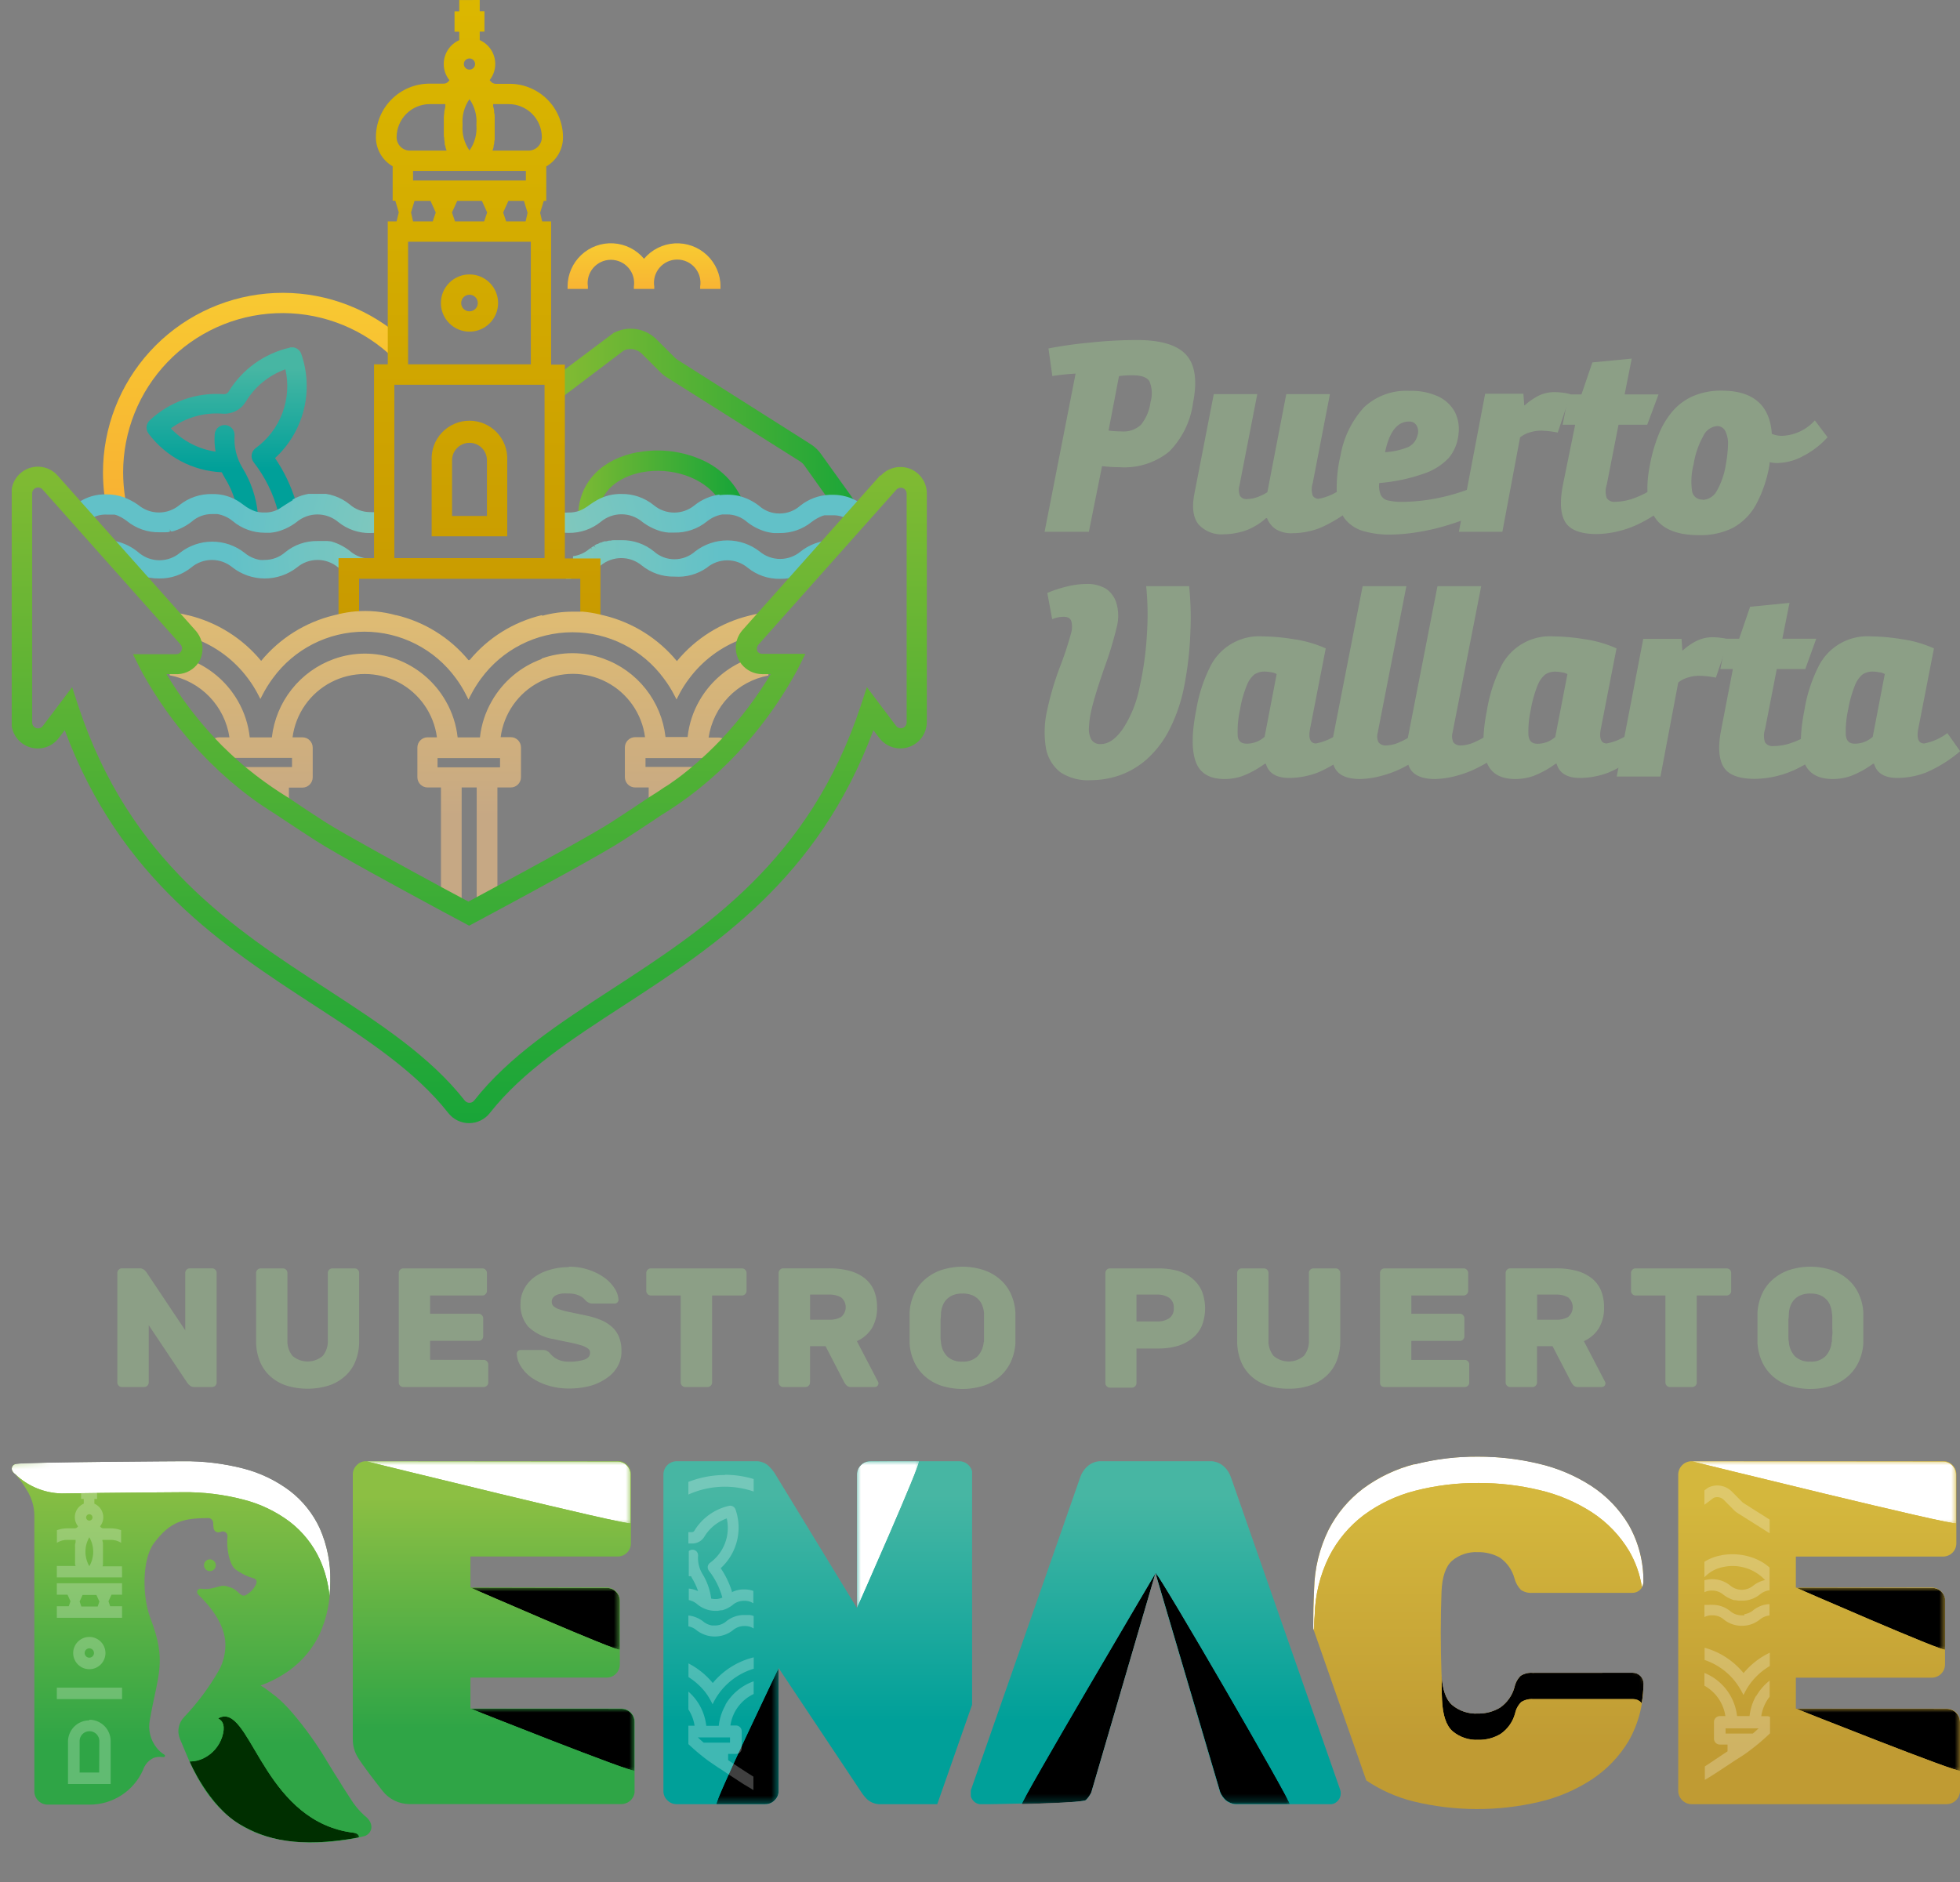 <svg id="Capa_1" data-name="Capa 1" xmlns="http://www.w3.org/2000/svg" xmlns:xlink="http://www.w3.org/1999/xlink" viewBox="0 0 252.78 242.77"><rect x="0" y="0" width="252.78" height="242.77" fill="#808080" stroke="none"/><defs><style>.cls-1{fill:url(#Degradado_sin_nombre_5);}.cls-2{fill:url(#Degradado_sin_nombre_7);}.cls-3{fill:url(#Degradado_sin_nombre_27);}.cls-4{fill:url(#Degradado_sin_nombre_30);}.cls-5{fill:url(#Degradado_sin_nombre_32);}.cls-6{fill:url(#Degradado_sin_nombre_10);}.cls-7{fill:url(#Degradado_sin_nombre_12);}.cls-8{fill:url(#Degradado_sin_nombre_14);}.cls-9{fill:url(#Degradado_sin_nombre_16);}.cls-10{fill:url(#Degradado_sin_nombre_18);}.cls-11{fill:url(#Degradado_sin_nombre_20);}.cls-12{fill:url(#Degradado_sin_nombre_22);}.cls-13{fill:url(#Degradado_sin_nombre_25);}.cls-14{fill:none;}.cls-15{clip-path:url(#clip-path);}.cls-16{fill:#8c9f86;}.cls-17{clip-path:url(#clip-path-3);}.cls-18{fill:url(#Degradado_sin_nombre);}.cls-19{clip-path:url(#clip-path-4);}.cls-20{fill:url(#Degradado_sin_nombre_2);}.cls-21{clip-path:url(#clip-path-5);}.cls-22{fill:url(#Degradado_sin_nombre_3);}.cls-23{clip-path:url(#clip-path-6);}.cls-24{mask:url(#mask);}.cls-25{fill:url(#Degradado_sin_nombre_4);}.cls-26{clip-path:url(#clip-path-7);}.cls-27{mask:url(#mask-2);}.cls-28{fill:url(#Degradado_sin_nombre_6);}.cls-29{clip-path:url(#clip-path-8);}.cls-30{fill:url(#Degradado_sin_nombre_8);}.cls-31{clip-path:url(#clip-path-9);}.cls-32{mask:url(#mask-3);}.cls-33{fill:url(#Degradado_sin_nombre_9);}.cls-34{clip-path:url(#clip-path-10);}.cls-35{mask:url(#mask-4);}.cls-36{fill:url(#Degradado_sin_nombre_11);}.cls-37{clip-path:url(#clip-path-11);}.cls-38{mask:url(#mask-5);}.cls-39{fill:url(#Degradado_sin_nombre_13);}.cls-40{clip-path:url(#clip-path-12);}.cls-41{mask:url(#mask-6);}.cls-42{fill:url(#Degradado_sin_nombre_15);}.cls-43{clip-path:url(#clip-path-13);}.cls-44{mask:url(#mask-7);}.cls-45{fill:url(#Degradado_sin_nombre_17);}.cls-46{clip-path:url(#clip-path-14);}.cls-47{mask:url(#mask-8);}.cls-48{fill:url(#Degradado_sin_nombre_19);}.cls-49{clip-path:url(#clip-path-15);}.cls-50{mask:url(#mask-9);}.cls-51{fill:url(#Degradado_sin_nombre_21);}.cls-52{clip-path:url(#clip-path-16);}.cls-53{fill:url(#Degradado_sin_nombre_23);}.cls-54{clip-path:url(#clip-path-17);}.cls-55{mask:url(#mask-10);}.cls-56{fill:url(#Degradado_sin_nombre_24);}.cls-57{clip-path:url(#clip-path-18);}.cls-58{mask:url(#mask-11);}.cls-59{fill:url(#Degradado_sin_nombre_26);}.cls-60{clip-path:url(#clip-path-19);}.cls-61{fill:url(#Degradado_sin_nombre_28);}.cls-62{clip-path:url(#clip-path-20);}.cls-63{mask:url(#mask-12);}.cls-64{fill:url(#Degradado_sin_nombre_29);}.cls-65{clip-path:url(#clip-path-21);}.cls-66{mask:url(#mask-13);}.cls-67{fill:url(#Degradado_sin_nombre_31);}.cls-68{opacity:0.24;}.cls-69{clip-path:url(#clip-path-23);}.cls-70{fill:#fff;}.cls-71{clip-path:url(#clip-path-24);}.cls-72{opacity:0.25;}.cls-73{clip-path:url(#clip-path-25);}.cls-74{clip-path:url(#clip-path-26);}.cls-75{fill:url(#Degradado_sin_nombre_33);}.cls-76{clip-path:url(#clip-path-27);}.cls-77{fill:url(#Degradado_sin_nombre_34);}.cls-78{clip-path:url(#clip-path-28);}.cls-79{fill:url(#Degradado_sin_nombre_35);}.cls-80{clip-path:url(#clip-path-29);}.cls-81{fill:url(#Degradado_sin_nombre_36);}.cls-82{clip-path:url(#clip-path-30);}.cls-83{fill:url(#Degradado_sin_nombre_37);}.cls-84{clip-path:url(#clip-path-31);}.cls-85{fill:url(#Degradado_sin_nombre_38);}.cls-86{clip-path:url(#clip-path-32);}.cls-87{fill:url(#Degradado_sin_nombre_39);}.cls-88{clip-path:url(#clip-path-33);}.cls-89{fill:url(#Degradado_sin_nombre_40);}.cls-90{clip-path:url(#clip-path-34);}.cls-91{fill:url(#Degradado_sin_nombre_41);}</style><linearGradient id="Degradado_sin_nombre_5" x1="-236" y1="434.04" x2="-235" y2="434.04" gradientTransform="matrix(-48.4, 0, 0, 48.4, -11189.8, -20780.07)" gradientUnits="userSpaceOnUse"><stop offset="0"/><stop offset="0.05"/><stop offset="1" stop-color="#fff"/></linearGradient><linearGradient id="Degradado_sin_nombre_7" y1="433.99" y2="433.99" gradientTransform="matrix(-95.55, 0, 0, 95.55, -22300.3, -41259.99)" xlink:href="#Degradado_sin_nombre_5"/><linearGradient id="Degradado_sin_nombre_27" y1="434" y2="434" gradientTransform="matrix(0, 54.71, 54.71, 0, -23598.93, 13110.81)" xlink:href="#Degradado_sin_nombre_5"/><linearGradient id="Degradado_sin_nombre_30" y1="434" y2="434" gradientTransform="matrix(-140.67, 0, 0, 140.67, -33111.42, -60844.05)" xlink:href="#Degradado_sin_nombre_5"/><linearGradient id="Degradado_sin_nombre_32" x1="-236" y1="434.01" x2="-235" y2="434.01" gradientTransform="matrix(47.31, 0, 0, -47.31, 11217.33, 20774.09)" gradientUnits="userSpaceOnUse"><stop offset="0"/><stop offset="0.25"/><stop offset="1" stop-color="#fff"/></linearGradient><linearGradient id="Degradado_sin_nombre_10" y1="434" y2="434" gradientTransform="matrix(0, -82.19, -82.19, 0, 35851.25, -19160.08)" xlink:href="#Degradado_sin_nombre_5"/><linearGradient id="Degradado_sin_nombre_12" y1="434" y2="434" gradientTransform="matrix(-61.1, 0, 0, 61.1, -14304.65, -26282.54)" xlink:href="#Degradado_sin_nombre_5"/><linearGradient id="Degradado_sin_nombre_14" y1="434" y2="434" gradientTransform="matrix(-98.49, 0, 0, 98.49, -23130.05, -42542.81)" xlink:href="#Degradado_sin_nombre_5"/><linearGradient id="Degradado_sin_nombre_16" y1="434" y2="434" gradientTransform="matrix(-55.63, 0, 0, 55.63, -13015.82, -23924.59)" xlink:href="#Degradado_sin_nombre_5"/><linearGradient id="Degradado_sin_nombre_18" y1="434" y2="434" gradientTransform="matrix(-61.1, 0, 0, 61.1, -14133.69, -26282.51)" xlink:href="#Degradado_sin_nombre_5"/><linearGradient id="Degradado_sin_nombre_20" y1="434" y2="434" gradientTransform="matrix(-98.49, 0, 0, 98.49, -22959.11, -42542.81)" xlink:href="#Degradado_sin_nombre_5"/><linearGradient id="Degradado_sin_nombre_22" y1="434" y2="434" gradientTransform="matrix(-55.63, 0, 0, 55.63, -12844.88, -23924.59)" xlink:href="#Degradado_sin_nombre_5"/><linearGradient id="Degradado_sin_nombre_25" y1="434" y2="434" gradientTransform="matrix(0, -50.7, -50.7, 0, 22133.88, -11724.05)" xlink:href="#Degradado_sin_nombre_5"/><clipPath id="clip-path" transform="translate(-32.85 -9.21)"><rect class="cls-14" x="-236" y="-178" width="792" height="612"/></clipPath><clipPath id="clip-path-3" transform="translate(-32.85 -9.21)"><path class="cls-14" d="M80.06,197.7a1.61,1.61,0,0,0-1.2.51,1.64,1.64,0,0,0-.51,1.2V233.6a4.45,4.45,0,0,0,.65,2.31h0c.61,1,2.08,2.9,3.18,4.31a4.43,4.43,0,0,0,3.5,1.71H113a1.74,1.74,0,0,0,1.71-1.71v-8.91a1.72,1.72,0,0,0-1.71-1.7H93.52v-4h17.57a1.63,1.63,0,0,0,1.2-.5,1.67,1.67,0,0,0,.5-1.2v-8.22a1.71,1.71,0,0,0-1.7-1.7H93.52v-4h19a1.63,1.63,0,0,0,1.2-.5,1.67,1.67,0,0,0,.5-1.2v-8.91a1.67,1.67,0,0,0-.5-1.2,1.64,1.64,0,0,0-1.2-.51Z"/></clipPath><linearGradient id="Degradado_sin_nombre" x1="-236" y1="434" x2="-235" y2="434" gradientTransform="matrix(0, -39.29, -39.29, 0, 17116.78, -9040.18)" gradientUnits="userSpaceOnUse"><stop offset="0" stop-color="#2fa546"/><stop offset="0.24" stop-color="#2fa546"/><stop offset="1" stop-color="#8cbf43"/></linearGradient><clipPath id="clip-path-4" transform="translate(-32.85 -9.21)"><path class="cls-14" d="M251,197.7a1.74,1.74,0,0,0-1.71,1.71v40.82a1.74,1.74,0,0,0,1.71,1.71h32.92a1.74,1.74,0,0,0,1.71-1.71v-8.91a1.72,1.72,0,0,0-1.71-1.7H264.46v-4H282a1.71,1.71,0,0,0,1.7-1.7v-8.22a1.63,1.63,0,0,0-.5-1.2,1.67,1.67,0,0,0-1.2-.5H264.46v-4h19a1.71,1.71,0,0,0,1.7-1.7v-8.91a1.72,1.72,0,0,0-1.7-1.71Z"/></clipPath><linearGradient id="Degradado_sin_nombre_2" x1="-236" y1="434" x2="-235" y2="434" gradientTransform="matrix(0, 31.43, 31.43, 0, -13405.37, 7611.39)" gradientUnits="userSpaceOnUse"><stop offset="0" stop-color="#d4b73d"/><stop offset="1" stop-color="#c09b33"/></linearGradient><clipPath id="clip-path-5" transform="translate(-32.85 -9.21)"><path class="cls-14" d="M215.28,198.08a19.12,19.12,0,0,0-6.6,3.13,15.53,15.53,0,0,0-4.49,5.34,18.27,18.27,0,0,0-1.86,7.65c-.08,1.62-.12,3.32-.12,5.08l6.85,19.6a19.15,19.15,0,0,0,6.1,2.71,34.92,34.92,0,0,0,16.18.06,21.17,21.17,0,0,0,6.76-2.87,15.46,15.46,0,0,0,4.8-5,14.65,14.65,0,0,0,1.9-7.37,1.4,1.4,0,0,0-1.39-1.39h-12.9a2.48,2.48,0,0,0-1.54.38,2.86,2.86,0,0,0-.79,1.45,4.72,4.72,0,0,1-1.87,2.66,5.42,5.42,0,0,1-2.87.76,4.78,4.78,0,0,1-3.32-1.11c-.82-.74-1.28-2.07-1.36-4q-.19-5.37,0-10.62c.08-1.94.54-3.27,1.36-4a4.78,4.78,0,0,1,3.32-1.11,5.61,5.61,0,0,1,2.84.7,4.79,4.79,0,0,1,1.9,2.71,3.37,3.37,0,0,0,.82,1.46,2.35,2.35,0,0,0,1.51.38h12.9a1.4,1.4,0,0,0,1.39-1.39,14.59,14.59,0,0,0-1.9-7.36,15.39,15.39,0,0,0-4.8-5,21.39,21.39,0,0,0-6.76-2.87,33.31,33.31,0,0,0-7.84-.92,32,32,0,0,0-8.22,1"/></clipPath><linearGradient id="Degradado_sin_nombre_3" y1="434" y2="434" gradientTransform="matrix(0, 31.43, 31.43, 0, -13449.33, 7611.39)" xlink:href="#Degradado_sin_nombre_2"/><clipPath id="clip-path-6" transform="translate(-32.85 -9.21)"><path class="cls-14" d="M230.51,225a2.48,2.48,0,0,0-1.54.38,2.86,2.86,0,0,0-.79,1.45,4.72,4.72,0,0,1-1.87,2.66,5.42,5.42,0,0,1-2.87.76,4.78,4.78,0,0,1-3.32-1.11c-.8-.71-1.24-2-1.35-3.86,0,1.08,0,2.16.06,3.25.09,1.94.54,3.28,1.36,4a4.78,4.78,0,0,0,3.32,1.11,5.33,5.33,0,0,0,2.87-.76,4.68,4.68,0,0,0,1.87-2.65,2.9,2.9,0,0,1,.79-1.46,2.5,2.5,0,0,1,1.55-.38h12.89a1.36,1.36,0,0,1,1,.41l.1.15a19,19,0,0,0,.24-2.57,1.4,1.4,0,0,0-1.39-1.39Z"/></clipPath><mask id="mask" x="181.94" y="203.8" width="33.99" height="32.63" maskUnits="userSpaceOnUse"><g transform="translate(-32.85 -9.21)"><rect class="cls-1" x="218.56" y="218.53" width="26.46" height="21.6" transform="translate(-88.17 166.52) rotate(-33.59)"/></g></mask><linearGradient id="Degradado_sin_nombre_4" x1="-236" y1="434.04" x2="-235" y2="434.04" gradientTransform="matrix(-48.4, 0, 0, 48.4, -11189.8, -20780.07)" gradientUnits="userSpaceOnUse"><stop offset="0"/><stop offset="0.05"/><stop offset="1"/></linearGradient><clipPath id="clip-path-7" transform="translate(-32.85 -9.21)"><path class="cls-14" d="M215.28,198.08a19.12,19.12,0,0,0-6.6,3.13,15.53,15.53,0,0,0-4.49,5.34,18.27,18.27,0,0,0-1.86,7.65c-.08,1.62-.12,3.32-.12,5.08l.12.35c0-.69,0-1.37.07-2a18.12,18.12,0,0,1,1.87-7.65,15.51,15.51,0,0,1,4.48-5.34,19.17,19.17,0,0,1,6.61-3.13,31.89,31.89,0,0,1,8.21-1,33.31,33.31,0,0,1,7.84.92,21.39,21.39,0,0,1,6.76,2.87,15.39,15.39,0,0,1,4.8,5,13.22,13.22,0,0,1,1.63,4.62,1.28,1.28,0,0,0,.2-.66,14.59,14.59,0,0,0-1.9-7.36,15.39,15.39,0,0,0-4.8-5,21.39,21.39,0,0,0-6.76-2.87,33.31,33.31,0,0,0-7.84-.92,32,32,0,0,0-8.22,1"/></clipPath><mask id="mask-2" x="158.94" y="168.2" width="63.42" height="61.87" maskUnits="userSpaceOnUse"><g transform="translate(-32.85 -9.21)"><rect class="cls-2" x="199.53" y="187.15" width="47.95" height="42.4" transform="translate(-78.04 158.97) rotate(-33.69)"/></g></mask><linearGradient id="Degradado_sin_nombre_6" x1="-236" y1="433.99" x2="-235" y2="433.99" gradientTransform="matrix(-95.55, 0, 0, 95.55, -22300.3, -41259.99)" gradientUnits="userSpaceOnUse"><stop offset="0" stop-color="#fff"/><stop offset="0.05" stop-color="#fff"/><stop offset="1" stop-color="#fff"/></linearGradient><clipPath id="clip-path-8" transform="translate(-32.85 -9.21)"><path class="cls-14" d="M175.05,197.7a2.63,2.63,0,0,0-2,.7,3.24,3.24,0,0,0-.89,1.39l-14.09,40.32a1.42,1.42,0,0,0-.06.44,1.36,1.36,0,0,0,.41,1,1.34,1.34,0,0,0,1,.41s13.12-.18,13.46-.54a3.22,3.22,0,0,0,.7-1l8.27-28.25,8.35,28.25a3,3,0,0,0,.69,1,2.37,2.37,0,0,0,1.77.54h11.69a1.34,1.34,0,0,0,1-.41,1.36,1.36,0,0,0,.41-1,1.42,1.42,0,0,0-.06-.44l-14.09-40.32a3.24,3.24,0,0,0-.89-1.39,2.63,2.63,0,0,0-2-.7Z"/></clipPath><linearGradient id="Degradado_sin_nombre_8" x1="-236" y1="434" x2="-235" y2="434" gradientTransform="matrix(0, 30.58, 30.58, 0, -13122.51, 7408.34)" gradientUnits="userSpaceOnUse"><stop offset="0" stop-color="#47b6a3"/><stop offset="0.05" stop-color="#47b6a3"/><stop offset="1" stop-color="#00a099"/></linearGradient><clipPath id="clip-path-9" transform="translate(-32.85 -9.21)"><path class="cls-14" d="M164.62,241.94s7.94-.18,8.28-.54a3.22,3.22,0,0,0,.7-1l8.27-28.25s-17.63,29.83-17.25,29.83m17.25-29.83,8.35,28.25a3,3,0,0,0,.69,1,2.37,2.37,0,0,0,1.77.54h6.51c.38,0-16.92-29.83-17.31-29.84h0"/></clipPath><mask id="mask-3" x="131.39" y="202.89" width="35.33" height="29.83" maskUnits="userSpaceOnUse"><g transform="translate(-32.85 -9.21)"><rect class="cls-6" x="164.24" y="212.11" width="35.33" height="29.83"/></g></mask><linearGradient id="Degradado_sin_nombre_9" y1="434" y2="434" gradientTransform="matrix(0, -82.19, -82.19, 0, 35818.4, -19169.29)" xlink:href="#Degradado_sin_nombre_4"/><clipPath id="clip-path-10" transform="translate(-32.85 -9.21)"><path class="cls-14" d="M93.52,229.61s21.17,8.43,21.17,8v-6.26a1.74,1.74,0,0,0-1.71-1.71Z"/></clipPath><mask id="mask-4" x="60.67" y="220.4" width="21.17" height="8.43" maskUnits="userSpaceOnUse"><g transform="translate(-32.85 -9.21)"><rect class="cls-7" x="93.52" y="229.61" width="21.17" height="8.43"/></g></mask><linearGradient id="Degradado_sin_nombre_11" y1="434" y2="434" gradientTransform="matrix(-61.1, 0, 0, 61.1, -14337.5, -26291.75)" xlink:href="#Degradado_sin_nombre_4"/><clipPath id="clip-path-11" transform="translate(-32.85 -9.21)"><path class="cls-14" d="M80.06,197.7s34.12,8.43,34.12,8v-6.26a1.72,1.72,0,0,0-1.7-1.71Z"/></clipPath><mask id="mask-5" x="47.2" y="188.49" width="34.13" height="8.43" maskUnits="userSpaceOnUse"><g transform="translate(-32.85 -9.21)"><rect class="cls-8" x="80.06" y="197.7" width="34.13" height="8.43"/></g></mask><linearGradient id="Degradado_sin_nombre_13" y1="434" y2="434" gradientTransform="matrix(-98.49, 0, 0, 98.49, -23162.91, -42552.02)" xlink:href="#Degradado_sin_nombre_6"/><clipPath id="clip-path-12" transform="translate(-32.85 -9.21)"><path class="cls-14" d="M93.52,214s19.27,8.43,19.27,8v-6.26a1.63,1.63,0,0,0-.5-1.2,1.67,1.67,0,0,0-1.2-.5Z"/></clipPath><mask id="mask-6" x="60.67" y="204.8" width="19.27" height="8.43" maskUnits="userSpaceOnUse"><g transform="translate(-32.85 -9.21)"><rect class="cls-9" x="93.52" y="214.01" width="19.27" height="8.43"/></g></mask><linearGradient id="Degradado_sin_nombre_15" y1="434" y2="434" gradientTransform="matrix(-55.63, 0, 0, 55.63, -13048.67, -23933.8)" xlink:href="#Degradado_sin_nombre_4"/><clipPath id="clip-path-13" transform="translate(-32.85 -9.21)"><path class="cls-14" d="M264.46,229.61s21.17,8.43,21.17,8v-6.26a1.74,1.74,0,0,0-1.71-1.71Z"/></clipPath><mask id="mask-7" x="231.61" y="220.4" width="21.17" height="8.43" maskUnits="userSpaceOnUse"><g transform="translate(-32.85 -9.21)"><rect class="cls-10" x="264.46" y="229.61" width="21.17" height="8.43"/></g></mask><linearGradient id="Degradado_sin_nombre_17" y1="434" y2="434" gradientTransform="matrix(-61.1, 0, 0, 61.1, -14166.54, -26291.72)" xlink:href="#Degradado_sin_nombre_4"/><clipPath id="clip-path-14" transform="translate(-32.85 -9.21)"><path class="cls-14" d="M251,197.7s34.12,8.43,34.12,8v-6.26a1.72,1.72,0,0,0-1.7-1.71Z"/></clipPath><mask id="mask-8" x="218.15" y="188.49" width="34.13" height="8.43" maskUnits="userSpaceOnUse"><g transform="translate(-32.85 -9.21)"><rect class="cls-11" x="251" y="197.7" width="34.13" height="8.43"/></g></mask><linearGradient id="Degradado_sin_nombre_19" y1="434" y2="434" gradientTransform="matrix(-98.49, 0, 0, 98.49, -22991.96, -42552.02)" xlink:href="#Degradado_sin_nombre_6"/><clipPath id="clip-path-15" transform="translate(-32.85 -9.21)"><path class="cls-14" d="M264.46,214s19.27,8.43,19.27,8v-6.26a1.63,1.63,0,0,0-.5-1.2,1.67,1.67,0,0,0-1.2-.5Z"/></clipPath><mask id="mask-9" x="231.61" y="204.8" width="19.27" height="8.43" maskUnits="userSpaceOnUse"><g transform="translate(-32.85 -9.21)"><rect class="cls-12" x="264.46" y="214.01" width="19.27" height="8.43"/></g></mask><linearGradient id="Degradado_sin_nombre_21" y1="434" y2="434" gradientTransform="matrix(-55.63, 0, 0, 55.63, -12877.73, -23933.8)" xlink:href="#Degradado_sin_nombre_4"/><clipPath id="clip-path-16" transform="translate(-32.85 -9.21)"><path class="cls-14" d="M145.08,197.7a1.72,1.72,0,0,0-1.7,1.71v17.25L132.7,199.15a6.08,6.08,0,0,0-.76-.88,2.51,2.51,0,0,0-1.83-.57h-10a1.72,1.72,0,0,0-1.7,1.71v40.82a1.6,1.6,0,0,0,.5,1.2,1.64,1.64,0,0,0,1.2.51h11.44a1.64,1.64,0,0,0,1.2-.51,1.61,1.61,0,0,0,.51-1.2V224.37L144,240.49a4.91,4.91,0,0,0,.75.88,2.52,2.52,0,0,0,1.84.57h7.14l4.55-13V199.41a1.74,1.74,0,0,0-1.71-1.71Z"/></clipPath><linearGradient id="Degradado_sin_nombre_23" y1="434" y2="434" gradientTransform="matrix(0, 30.58, 30.58, 0, -13166.1, 7408.34)" xlink:href="#Degradado_sin_nombre_8"/><clipPath id="clip-path-17" transform="translate(-32.85 -9.21)"><path class="cls-14" d="M125.3,241.94h6.26a1.64,1.64,0,0,0,1.2-.51,1.61,1.61,0,0,0,.51-1.2V224.37s-8.44,17.57-8,17.57"/></clipPath><mask id="mask-10" x="91.98" y="215.16" width="8.43" height="17.57" maskUnits="userSpaceOnUse"><g transform="translate(-32.85 -9.21)"><rect class="cls-13" x="124.83" y="224.37" width="8.43" height="17.57"/></g></mask><linearGradient id="Degradado_sin_nombre_24" y1="434" y2="434" gradientTransform="matrix(0, -50.7, -50.7, 0, 22101.03, -11733.26)" xlink:href="#Degradado_sin_nombre_4"/><clipPath id="clip-path-18" transform="translate(-32.85 -9.21)"><path class="cls-14" d="M145.08,197.7a1.64,1.64,0,0,0-1.2.51,1.61,1.61,0,0,0-.51,1.2v17.25s8.43-19,8-19Z"/></clipPath><mask id="mask-11" x="110.52" y="188.49" width="8.43" height="18.96" maskUnits="userSpaceOnUse"><g transform="translate(-32.85 -9.21)"><rect class="cls-3" x="143.37" y="197.7" width="8.43" height="18.96"/></g></mask><linearGradient id="Degradado_sin_nombre_26" y1="434" y2="434" gradientTransform="matrix(0, 54.71, 54.71, 0, -23631.78, 13101.6)" xlink:href="#Degradado_sin_nombre_6"/><clipPath id="clip-path-19" transform="translate(-32.85 -9.21)"><path class="cls-14" d="M59.16,211.12a.76.76,0,1,0,.76-.76.76.76,0,0,0-.76.76M34.89,198.06a.6.6,0,0,0-.49.41c-.06.18-.08.54.42.91a11.56,11.56,0,0,1,1.46,2,6.2,6.2,0,0,1,1,3.39v35.49A1.72,1.72,0,0,0,39,242h5.41a7.52,7.52,0,0,0,6.88-4.46,2.66,2.66,0,0,1,1.37-1.57,2.47,2.47,0,0,1,1.15-.11l.13,0a.16.16,0,0,0,.12-.29h0a4.09,4.09,0,0,1-1-.89,4.4,4.4,0,0,1-.89-3.59c1.06-6,2.24-7.53.06-13.19-1-2.6-1.13-7.5.49-9.65,2.14-2.86,3.86-3.19,7-3.22a.63.63,0,0,1,.62.6,6.51,6.51,0,0,0,.06.72.61.61,0,0,0,.78.5l.23-.07a.61.61,0,0,1,.78.64c-.17,1.53.26,3.61,1,4.22a8.48,8.48,0,0,0,1.83,1c.73.19,1.07.3.87.9A3.13,3.13,0,0,1,64.5,215c-.68.24-.91-.69-1.88-1-1.22-.45-1.11-.16-2.67.14a3.67,3.67,0,0,1-1.19,0,.44.44,0,0,0-.37.74c1.53,1.46,3.51,3.85,3.53,6.46a6.82,6.82,0,0,1-.79,3.25,31.15,31.15,0,0,1-4.57,6.15,2.6,2.6,0,0,0-.5,2.79l.91,2.16c2.26,5.57,5.39,8.47,8.72,9.87,6.13,2.57,13.63.65,14,.54a1.3,1.3,0,0,0,1-.84c.12-.37.16-1.11-.86-1.87A10.06,10.06,0,0,1,78,241.15l-.32-.49c-.16-.25-.33-.5-.49-.76l-.21-.33-.32-.53L76,238l-.89-1.45a44.6,44.6,0,0,0-4.59-6.43A19.16,19.16,0,0,0,69,228.54l-.56-.49c-.06-.05-1.14-.87-1.32-1l-.66-.42a15.44,15.44,0,0,0,3.78-2A12.37,12.37,0,0,0,74.07,220a15.47,15.47,0,0,0,1.36-6.76,16,16,0,0,0-1.36-6.83,13,13,0,0,0-3.85-4.83,17.22,17.22,0,0,0-6-2.88,30,30,0,0,0-7.8-.94s-20.34.11-21.52.34"/></clipPath><linearGradient id="Degradado_sin_nombre_28" y1="434" y2="434" gradientTransform="matrix(0, -45.59, -45.59, 0, 19810.38, -10523.24)" xlink:href="#Degradado_sin_nombre"/><clipPath id="clip-path-20" transform="translate(-32.85 -9.21)"><path class="cls-14" d="M34.89,198.06a.6.6,0,0,0-.49.41c-.06.18-.08.54.42.91h0a8.91,8.91,0,0,0,6,2.48c6.39-.11,15.61-.16,15.61-.16a29.56,29.56,0,0,1,7.8.95,16.9,16.9,0,0,1,6,2.87,13,13,0,0,1,3.86,4.84,14.66,14.66,0,0,1,1.26,4.82c.06-.64.1-1.3.1-2a16,16,0,0,0-1.36-6.83,12.94,12.94,0,0,0-3.86-4.83,17.09,17.09,0,0,0-6-2.88,30,30,0,0,0-7.8-.94s-20.34.11-21.52.34"/></clipPath><mask id="mask-12" x="0" y="185.05" width="44.05" height="24.4" maskUnits="userSpaceOnUse"><g transform="translate(-32.85 -9.21)"><rect class="cls-4" x="33.66" y="196.01" width="42.44" height="20.89" transform="translate(-17.24 5.37) rotate(-4.85)"/></g></mask><linearGradient id="Degradado_sin_nombre_29" y1="434" y2="434" gradientTransform="matrix(-140.67, 0, 0, 140.67, -33111.43, -60844.06)" xlink:href="#Degradado_sin_nombre_6"/><clipPath id="clip-path-21" transform="translate(-32.85 -9.21)"><path class="cls-14" d="M61,230.9c.6.28.95,1,.49,2.4A4.67,4.67,0,0,1,59.14,236a3.9,3.9,0,0,1-1.71.43H57.3c0,.05,2.44,5.73,6.45,8.1,3.35,2,7.59,3.11,15.27,1.73.29-.05.1-.56-.54-.63-11.1-1.34-13.08-15-16.65-15a1.67,1.67,0,0,0-.8.22"/></clipPath><mask id="mask-13" x="21.11" y="217.14" width="28.69" height="25.63" maskUnits="userSpaceOnUse"><g transform="translate(-32.85 -9.21)"><rect class="cls-5" x="57.78" y="226.68" width="21.06" height="24.98" transform="translate(-179.7 258.16) rotate(-78.44)"/></g></mask><linearGradient id="Degradado_sin_nombre_31" x1="-236" y1="434.01" x2="-235" y2="434.01" gradientTransform="matrix(47.31, 0, 0, -47.31, 11217.33, 20774.09)" gradientUnits="userSpaceOnUse"><stop offset="0" stop-color="#002f00"/><stop offset="0.25" stop-color="#002f00"/><stop offset="1" stop-color="#002f00"/></linearGradient><clipPath id="clip-path-23" transform="translate(-32.85 -9.21)"><rect class="cls-14" x="252.67" y="200.83" width="8.41" height="37.97"/></clipPath><clipPath id="clip-path-24" transform="translate(-32.85 -9.21)"><rect class="cls-14" x="40.18" y="200.29" width="8.41" height="39.05"/></clipPath><clipPath id="clip-path-25" transform="translate(-32.85 -9.21)"><rect class="cls-14" x="121.63" y="199.48" width="8.41" height="40.68"/></clipPath><clipPath id="clip-path-26" transform="translate(-32.85 -9.21)"><path class="cls-14" d="M46.13,70.17a23.75,23.75,0,0,0,.21,3.1l0,.27h.27a6.09,6.09,0,0,1,2,.34l.49.19-.09-.52a21.61,21.61,0,0,1-.28-3.38A20.55,20.55,0,0,1,82.89,54.75l.23.2.35-.39V51.8l-.12-.09A23.19,23.19,0,0,0,46.13,70.17"/></clipPath><linearGradient id="Degradado_sin_nombre_33" x1="-236" y1="434" x2="-235" y2="434" gradientTransform="matrix(0, 27.08, 27.08, 0, -11722.85, 6429.78)" gradientUnits="userSpaceOnUse"><stop offset="0" stop-color="#f8c832"/><stop offset="1" stop-color="#f8b133"/></linearGradient><clipPath id="clip-path-27" transform="translate(-32.85 -9.21)"><path class="cls-14" d="M115.91,42.59a5.58,5.58,0,0,0-9.86,3.59v.3h2.62v-.3a3,3,0,1,1,5.93,0v.3h2.63v-.3a3,3,0,1,1,5.92,0v.3h2.63v-.3a5.59,5.59,0,0,0-9.87-3.59"/></clipPath><linearGradient id="Degradado_sin_nombre_34" x1="-236" y1="434" x2="-235" y2="434" gradientTransform="matrix(0, 5.89, 5.89, 0, -2474.74, 1422.26)" xlink:href="#Degradado_sin_nombre_33"/><clipPath id="clip-path-28" transform="translate(-32.85 -9.21)"><path class="cls-14" d="M115.14,67.53c-4.6.85-7.48,3.77-7.72,7.82l0,.47.44-.17a6.07,6.07,0,0,0,1.37-.79c.32-.22.63-.44,1-.64l.11-.06,0-.11c1-2.91,4.3-3.74,5.3-3.92,3.84-.71,7.87.66,9.8,3.34l.11.15.18,0a6.13,6.13,0,0,1,2.33.1l.62.14-.28-.57a10.27,10.27,0,0,0-5.22-4.84,14,14,0,0,0-5.54-1.13,13.73,13.73,0,0,0-2.49.23"/></clipPath><linearGradient id="Degradado_sin_nombre_35" x1="-236" y1="434" x2="-235" y2="434" gradientTransform="matrix(21.28, 0, 0, -21.28, 5095.83, 9296.42)" gradientUnits="userSpaceOnUse"><stop offset="0" stop-color="#7fba33"/><stop offset="0.01" stop-color="#7fba33"/><stop offset="1" stop-color="#18a538"/></linearGradient><clipPath id="clip-path-29" transform="translate(-32.85 -9.21)"><path class="cls-14" d="M112.07,52.09l-7,5.25v3.32l8.25-6.25a2.1,2.1,0,0,1,2.3.42L118,57.21a4.39,4.39,0,0,0,.82.66l17.23,10.87a1.91,1.91,0,0,1,.6.6l3,4.22h.53a5.73,5.73,0,0,1,2.33.44l1,.44-4.7-6.56a4.74,4.74,0,0,0-1.39-1.36L120.24,55.63a2,2,0,0,1-.35-.28L117.53,53a4.69,4.69,0,0,0-3.33-1.39,4.77,4.77,0,0,0-2.13.51"/></clipPath><linearGradient id="Degradado_sin_nombre_36" x1="-236" y1="434" x2="-235" y2="434" gradientTransform="matrix(38.46, 0, 0, -38.46, 9149.62, 16746.92)" xlink:href="#Degradado_sin_nombre_35"/><clipPath id="clip-path-30" transform="translate(-32.85 -9.21)"><path class="cls-14" d="M70.24,54.05a12.52,12.52,0,0,0-7.91,5.68.68.68,0,0,1-.61.33,12.6,12.6,0,0,0-9.55,3.36A1.28,1.28,0,0,0,52,65.13a12.5,12.5,0,0,0,9.45,5c.12.25.26.49.39.72a12.47,12.47,0,0,1,1.47,3.45l0,.11.1.07.53.36a5.52,5.52,0,0,0,1.74.91l.42.12,0-.43a13.9,13.9,0,0,0-2-5.91,7.12,7.12,0,0,1-1-4.12,1.28,1.28,0,0,0-2.56-.18,9.45,9.45,0,0,0,.11,2.24,10,10,0,0,1-5.77-3,10,10,0,0,1,6.67-1.9,3.23,3.23,0,0,0,3-1.54,9.82,9.82,0,0,1,5.11-4.18A9.88,9.88,0,0,1,65.84,67a1.26,1.26,0,0,0-.53.86,1.28,1.28,0,0,0,.27,1,17.53,17.53,0,0,1,3.13,6.36l.11.38.34-.19a9.62,9.62,0,0,0,.82-.54c.27-.18.57-.4.91-.59l.21-.12L71,73.92a20.32,20.32,0,0,0-2.68-5.62,12.61,12.61,0,0,0,3.39-13.42A1.29,1.29,0,0,0,70.52,54a1.33,1.33,0,0,0-.28,0"/></clipPath><linearGradient id="Degradado_sin_nombre_37" x1="-236" y1="434.02" x2="-235" y2="434.02" gradientTransform="matrix(0, 18.28, 18.28, 0, -7905.53, 4360.64)" gradientUnits="userSpaceOnUse"><stop offset="0" stop-color="#47b6a3"/><stop offset="0.05" stop-color="#47b6a3"/><stop offset="0.76" stop-color="#00a099"/><stop offset="1" stop-color="#00a099"/></linearGradient><clipPath id="clip-path-31" transform="translate(-32.85 -9.21)"><path class="cls-14" d="M105.83,83.27v.6h.69v-.6Zm-.73-1.42h.5l0-.3h.08v0h-.08v-.27l-.18,0-.35,0Zm-23.75-.64-.36,0,0,.6h.38l.31,0v-.66ZM139.11,79a6.78,6.78,0,0,0-3,1.35,4.12,4.12,0,0,1-5.29,0,6.78,6.78,0,0,0-8.33,0,4,4,0,0,1-2.63,1,3.92,3.92,0,0,1-2.66-1A6.44,6.44,0,0,0,113,78.89c-.24,0-.49,0-.73,0l-.12,0h-.06c-.16,0-.32,0-.47.06l-.14,0-.1,0-.34.09-.14,0-.11,0-.28.1-.13.06-.1,0-.23.12-.13.07-.08,0-.22.12-.13.09.16.26-.22-.22-.19.12-.16.11.17.25-.21-.22-.19.13a4.13,4.13,0,0,1-2.1.93l0,.6h2.9v1.06l.67-.46a4.15,4.15,0,0,1,5.31,0,6.44,6.44,0,0,0,4.16,1.43h.07A6.41,6.41,0,0,0,124,82.45a4.12,4.12,0,0,1,5.29,0,6.44,6.44,0,0,0,4.16,1.43h.06a6.22,6.22,0,0,0,2.32-.42l.07,0L140,78.85ZM50.9,83.4l.07,0a6.31,6.31,0,0,0,2.41.43,6.41,6.41,0,0,0,4.15-1.43,4.14,4.14,0,0,1,5.3,0,6.78,6.78,0,0,0,8.33,0,4.12,4.12,0,0,1,5.29,0l.66.46v-1h3.2l0-.6a4,4,0,0,1-2.36-1,7.21,7.21,0,0,0-2.38-1.21h0L75.07,79h-.18l-.41,0c-.16,0-.33,0-.49,0h-.2a6.4,6.4,0,0,0-4.15,1.44,4,4,0,0,1-2.66,1,4.08,4.08,0,0,1-.59,0,4.19,4.19,0,0,1-2-.92,6.74,6.74,0,0,0-8.33,0,4.12,4.12,0,0,1-5.29,0A6.77,6.77,0,0,0,47.66,79l-.83-.12Zm19.69-9.66c-.36.21-.68.43-1,.62s-.52.36-.78.51a3.57,3.57,0,0,1-1.87.45,4.15,4.15,0,0,1-1.1-.13,4.92,4.92,0,0,1-1.55-.83L63.79,74a6.08,6.08,0,0,0-3.6-1.06A6.49,6.49,0,0,0,56,74.36a4.14,4.14,0,0,1-5.3,0,8.45,8.45,0,0,0-1.87-1,6.56,6.56,0,0,0-2.23-.38h-.05A6.12,6.12,0,0,0,43,74l-.3.19,1.75,2,.21-.12a3.5,3.5,0,0,1,1.93-.48l.33,0h.22l.16,0,.23,0,.09,0,.28.08a5.37,5.37,0,0,1,1.33.76,6.44,6.44,0,0,0,4.17,1.44c.24,0,.47,0,.69,0h.06c.21,0,.4,0,.62-.09v-.31l.09.29.23,0h0a7.13,7.13,0,0,0,2.46-1.24,3.94,3.94,0,0,1,2.66-1h.31l.26,0h.09a4.21,4.21,0,0,1,2,.91A6.4,6.4,0,0,0,67,77.93c.25,0,.49,0,.73,0a5.91,5.91,0,0,0,.77-.12l.24-.06h0a7.27,7.27,0,0,0,2.39-1.22,4.17,4.17,0,0,1,5.32,0,6.4,6.4,0,0,0,4.15,1.44,7.22,7.22,0,0,0,.82-.05l.28,0V75.21l-.35.06a6.16,6.16,0,0,1-.75,0,4,4,0,0,1-2.66-1,6.41,6.41,0,0,0-4.15-1.43,6.1,6.1,0,0,0-3.2.81M125.64,73a6.68,6.68,0,0,0-3.19,1.37,4.12,4.12,0,0,1-5.29,0A6.44,6.44,0,0,0,113,72.93a6.14,6.14,0,0,0-3.1.76,11.22,11.22,0,0,0-1.05.67,5.51,5.51,0,0,1-1.23.72,3.73,3.73,0,0,1-1.43.24,5.87,5.87,0,0,1-.74,0l-.35-.06v2.64l.27,0a7.37,7.37,0,0,0,.82.05,6.44,6.44,0,0,0,4.16-1.44,4.15,4.15,0,0,1,5.31,0,7.38,7.38,0,0,0,2.39,1.22l.24.06a5.72,5.72,0,0,0,.79.12c.23,0,.46,0,.74,0A6.43,6.43,0,0,0,124,76.49a4.3,4.3,0,0,1,2-.92H126l.31,0h.27a3.91,3.91,0,0,1,2.65,1,7.1,7.1,0,0,0,2.47,1.24l.33.07a5.4,5.4,0,0,0,.6.09h.06c.21,0,.44,0,.7,0a6.43,6.43,0,0,0,4.15-1.44,5.43,5.43,0,0,1,1.37-.77l.27-.08h.07l.23,0,.15,0,.26,0h.3a3.49,3.49,0,0,1,1.92.48l.22.12,1.74-2-.29-.19a6,6,0,0,0-1-.55,6.32,6.32,0,0,0-2.58-.5h-.39a6.44,6.44,0,0,0-3.76,1.41,4,4,0,0,1-2.66,1,3.91,3.91,0,0,1-2.65-1,7.07,7.07,0,0,0-2.57-1.26,7,7,0,0,0-1.53-.17,9.26,9.26,0,0,0-1,.06"/></clipPath><radialGradient id="Degradado_sin_nombre_38" cx="-236" cy="434" r="1" gradientTransform="matrix(36.06, 0, 0, -36.06, 8571.47, 15720.63)" gradientUnits="userSpaceOnUse"><stop offset="0" stop-color="#8fcbb7"/><stop offset="0.05" stop-color="#8fcbb7"/><stop offset="0.88" stop-color="#62c1c8"/><stop offset="1" stop-color="#62c1c8"/></radialGradient><clipPath id="clip-path-32" transform="translate(-32.85 -9.21)"><path class="cls-14" d="M91.15,68.58a2.25,2.25,0,1,1,4.5,0v7.19h-4.5Zm-2.63,0v9.81h9.75V68.58a4.88,4.88,0,1,0-9.75,0M92.33,48.3a1.07,1.07,0,1,1,1.07,1.07,1.06,1.06,0,0,1-1.07-1.07m-2.62,0a3.69,3.69,0,1,0,3.69-3.69,3.69,3.69,0,0,0-3.69,3.69m-6,10.54h19.37V81.2H83.71Zm1.77-18.45h15.83V56.21H85.48Zm.38-3.77.45-1.5h2.06l.68,1.5-.39,1.15H86.12Zm5.28,0,.68-1.5H95l.68,1.5-.39,1.15H91.53Zm6.6,0,.68-1.5h2l.47,1.54-.25,1.11H98.13ZM86.12,31.26h14.55v1.23H86.12ZM84,26.92a4.28,4.28,0,0,1,4.28-4.28h2a1.33,1.33,0,0,1,0,.19l0,.09c0,.21-.09.44-.13.67l0,.17a5.23,5.23,0,0,0-.06.57l0,.21c0,.24,0,.5,0,.76s0,.39,0,.58v.18l0,.39,0,.2c0,.12,0,.23.05.34l0,.21a2.84,2.84,0,0,0,.06.31c0,.07,0,.14,0,.2s0,.21.1.36l0,.13.13.38,0,.06H85.67A1.72,1.72,0,0,1,84,26.92M96.4,28.54a2.89,2.89,0,0,0,.11-.35l0-.17a2.81,2.81,0,0,0,.08-.31c0-.06,0-.13,0-.2l.06-.31,0-.21c0-.11,0-.22,0-.34l0-.2c0-.13,0-.26,0-.38l0-.19c0-.19,0-.39,0-.58s0-.52,0-.76v-.22c0-.19,0-.37-.07-.56l0-.17c0-.23-.08-.46-.13-.67l0-.13c0-.05,0-.1,0-.15h2a4.28,4.28,0,0,1,4.28,4.28,1.72,1.72,0,0,1-1.71,1.72H96.36ZM92.51,25.3A5,5,0,0,1,93.4,22a5,5,0,0,1,.89,3.31,5,5,0,0,1-.89,3.31,5,5,0,0,1-.89-3.31m.16-7.84a.73.73,0,0,1,.73-.72.72.72,0,0,1,0,1.44.73.73,0,0,1-.73-.72m-.59-8.25v1.45h-.61v2.63h.61v1.09a3.36,3.36,0,0,0-2,3.08,3.28,3.28,0,0,0,.73,2.08l-.11.15A.8.8,0,0,1,90,20H88.23a6.91,6.91,0,0,0-6.9,6.9,4.33,4.33,0,0,0,2.16,3.76v4.44h.34l.45,1.5L84,37.77H82.86V56.21H81.09v25H76.51v7.82l.37-.09a14.89,14.89,0,0,1,2-.3l.28,0V83.87h28.53v4.79l.28,0a13.44,13.44,0,0,1,2,.31l.38.08V81.25H105.7v-25h-1.77V37.77h-1.16l-.26-1.11.47-1.54h.32V30.68a4.33,4.33,0,0,0,2.16-3.76,6.9,6.9,0,0,0-6.9-6.9h-1.8a.78.78,0,0,1-.63-.33L96,19.54a3.33,3.33,0,0,0,.72-2.08,3.37,3.37,0,0,0-2-3.08V13.29h.61V10.66h-.61V9.21Z"/></clipPath><linearGradient id="Degradado_sin_nombre_39" x1="-236" y1="434" x2="-235" y2="434" gradientTransform="matrix(0, 79.87, 79.87, 0, -34604.3, 18850.01)" gradientUnits="userSpaceOnUse"><stop offset="0" stop-color="#dbb700"/><stop offset="1" stop-color="#c89a00"/></linearGradient><clipPath id="clip-path-33" transform="translate(-32.85 -9.21)"><path class="cls-14" d="M89.28,107h8.06v1.19H89.28Zm13.43-12.78a12.18,12.18,0,0,0-6.44,5.44,11.9,11.9,0,0,0-1.52,4.67l-2.88,0v0a12,12,0,0,0-1.52-4.67,12.18,12.18,0,0,0-6.44-5.44,11.81,11.81,0,0,0-8,0,12.22,12.22,0,0,0-8,10.11l-2.85,0v0a11.94,11.94,0,0,0-1.53-4.7,12.22,12.22,0,0,0-5.58-5.06l-.21-.1-.15.19a2.79,2.79,0,0,1-2.18,1.06h-.68l0,.6a9.57,9.57,0,0,1,7.71,8v0H61.11a1.28,1.28,0,0,0-.89.35l-.23.21.21.22c.55.58,1.15,1.18,1.78,1.78l.09.09h8.44v1.19H63.36l.64.54c.85.72,1.74,1.41,2.63,2.06l.07.05h.75v.53l.13.08c.71.49,1.31.88,1.92,1.25l.61.41v-2.27h1.74a1.33,1.33,0,0,0,1.33-1.32v-3.85a1.33,1.33,0,0,0-1.33-1.32H70.58v0a9.39,9.39,0,0,1,18.62,0v0H88a1.32,1.32,0,0,0-1.32,1.32v3.85A1.32,1.32,0,0,0,88,110.79h1.72v13.64l2.67,1.44V110.79h1.94v15.08L97,124.43V110.79h1.72a1.32,1.32,0,0,0,1.32-1.32v-3.85a1.32,1.32,0,0,0-1.32-1.32H97.42v0a9.39,9.39,0,0,1,18.62,0v0h-1.27a1.33,1.33,0,0,0-1.33,1.32v3.85a1.33,1.33,0,0,0,1.33,1.32h1.74v2.27l.63-.42c.58-.36,1.19-.75,1.9-1.24l.13-.08v-.53h.74l.08-.05c.89-.65,1.78-1.34,2.63-2.06l.64-.54H116.1V107h8.45l.09-.09c.63-.6,1.23-1.2,1.78-1.78l.21-.22-.23-.21a1.28,1.28,0,0,0-.89-.35h-1.27v0a9.57,9.57,0,0,1,7.71-8l0-.6h-.68A2.79,2.79,0,0,1,129,94.61l-.15-.19-.21.1a12.22,12.22,0,0,0-5.58,5.06,11.94,11.94,0,0,0-1.53,4.7l-2.85,0v0a12.18,12.18,0,0,0-8-10.11,11.74,11.74,0,0,0-8,0m.06-5.61,0,0a17.28,17.28,0,0,0-9.34,5.82v0l-.06-.07-.06.07v0a17.29,17.29,0,0,0-9.33-5.82l-.06,0a14.78,14.78,0,0,0-5.22-.48,14.55,14.55,0,0,0-2.1.34l-.66.16a17.54,17.54,0,0,0-9.38,5.88h0a17.52,17.52,0,0,0-9.38-5.88l-.05,0c-.38-.1-.77-.19-1.26-.28l-.87-.16L57.49,91a3.66,3.66,0,0,1,.32.46l0,.1.11,0a15,15,0,0,1,6.9,5.15,14.45,14.45,0,0,1,1.34,2.14l.27.53.27-.53a15.87,15.87,0,0,1,1.33-2.14,14.6,14.6,0,0,1,23.62,0A14.55,14.55,0,0,1,93,98.92l.27.53.27-.53a16,16,0,0,1,1.33-2.15,14.62,14.62,0,0,1,23.62,0,14.45,14.45,0,0,1,1.34,2.14l.27.53.27-.53a14,14,0,0,1,1.34-2.14,15,15,0,0,1,6.9-5.15l.1,0,.06-.09a2.73,2.73,0,0,1,.32-.47l2.58-2.89-.88.16c-.47.09-.87.18-1.25.28l0,0a17.47,17.47,0,0,0-9.39,5.88h0a17.55,17.55,0,0,0-9.37-5.88l-.71-.17a14.71,14.71,0,0,0-2.06-.33c-.43,0-.86,0-1.29,0a14.89,14.89,0,0,0-3.93.53"/></clipPath><linearGradient id="Degradado_sin_nombre_40" x1="-236" y1="434" x2="-235" y2="434" gradientTransform="matrix(0, 37.84, 37.84, 0, -16362.12, 9009.07)" gradientUnits="userSpaceOnUse"><stop offset="0" stop-color="#debb74"/><stop offset="0.04" stop-color="#debb74"/><stop offset="0.7" stop-color="#c6a884"/><stop offset="1" stop-color="#c6a884"/></linearGradient><clipPath id="clip-path-34" transform="translate(-32.85 -9.21)"><path class="cls-14" d="M130.53,93.18a.75.75,0,0,1,.13-.81l17.8-20a.76.76,0,0,1,1.32.51V102.4a.77.77,0,0,1-.52.72.76.76,0,0,1-.84-.27l-3.77-5-.79,2.4c-6.6,20-20.15,28.8-32.11,36.57-6.8,4.42-13.22,8.6-17.76,14.37a.78.78,0,0,1-1.19,0c-4.53-5.77-11-9.95-17.77-14.37-12-7.77-25.5-16.58-32.09-36.57l-.79-2.4-3.77,5A.76.76,0,0,1,37,102.4V72.85a.76.76,0,0,1,.49-.71.78.78,0,0,1,.84.2l17.8,20a.73.73,0,0,1,.12.81.76.76,0,0,1-.69.45H50l1,2,.29.54A51.62,51.62,0,0,0,60,107.61a47.92,47.92,0,0,0,5.15,4.44c.83.62,1.69,1.21,2.57,1.77l.8.51,1.25.83c1.31.88,2.61,1.72,3.79,2.48l0,0c2.46,1.61,11.23,6.37,16.23,9.07l3.57,1.91,3.39-1.82c5.06-2.72,13.92-7.53,16.41-9.16,1.27-.82,2.52-1.64,3.78-2.48l.38-.25c.29-.19.58-.38.86-.58l.81-.5c.87-.56,1.73-1.15,2.57-1.77a48.7,48.7,0,0,0,5.15-4.42,51.69,51.69,0,0,0,8.72-11.56l.29-.53,1-2h-5.58a.77.77,0,0,1-.69-.45m15.95-22.6-17.8,20a3.87,3.87,0,0,0-.4.56,3.4,3.4,0,0,0-.16,3.1,3.48,3.48,0,0,0,.44.72,3.41,3.41,0,0,0,2.66,1.29h1.11a50.15,50.15,0,0,1-6.35,8.38c-.54.57-1.13,1.17-1.76,1.76s-1.33,1.24-2,1.79c-.84.71-1.71,1.4-2.59,2-.31.23-.63.45-1,.66-.7.48-1.29.87-1.87,1.22l-.18.12c-1.68,1.13-3.33,2.21-4.88,3.22-2.28,1.47-10.54,6-15.26,8.52l-3.1,1.67-3.28-1.76c-4.66-2.52-12.83-7-15.08-8.43-1.42-.92-3.19-2.07-4.94-3.26l-.18-.11c-.57-.35-1.17-.74-1.88-1.23-.3-.2-.59-.41-.88-.62-.88-.63-1.75-1.32-2.59-2-.66-.55-1.31-1.14-2-1.79s-1.24-1.2-1.79-1.79a49.68,49.68,0,0,1-6.32-8.35h1.1A3.4,3.4,0,0,0,58.21,95a3.52,3.52,0,0,0,.47-.74,3.43,3.43,0,0,0-.15-3.07,3.57,3.57,0,0,0-.41-.59l-17.8-20a3.41,3.41,0,0,0-6,2.27V102.4a3.4,3.4,0,0,0,6.12,2l.76-1c7.14,19.21,20.52,27.91,32.35,35.6,6.61,4.3,12.85,8.36,17.12,13.79a3.4,3.4,0,0,0,5.35,0c4.27-5.43,10.51-9.49,17.13-13.79,11.82-7.69,25.21-16.39,32.34-35.6l.76,1a3.41,3.41,0,0,0,6.13-2V72.85a3.4,3.4,0,0,0-2.2-3.18h0a3.31,3.31,0,0,0-1.2-.22,3.43,3.43,0,0,0-2.55,1.13"/></clipPath><linearGradient id="Degradado_sin_nombre_41" x1="-236" y1="434" x2="-235" y2="434" gradientTransform="matrix(0, 84.68, 84.68, 0, -36691.27, 20045.09)" xlink:href="#Degradado_sin_nombre_35"/></defs><title>logo vertical</title><g class="cls-15"><g class="cls-15"><path class="cls-16" d="M57.93,188.13a.84.84,0,0,1-.6-.2,2,2,0,0,1-.3-.3l-5-7.48v7.39a.58.58,0,0,1-.18.42.58.58,0,0,1-.41.17H48.57a.57.57,0,0,1-.41-.17.58.58,0,0,1-.18-.42V173.42a.58.58,0,0,1,.18-.42.54.54,0,0,1,.41-.18h2.27a.93.93,0,0,1,.61.2,1.47,1.47,0,0,1,.29.31l5,7.48v-7.39a.61.61,0,0,1,.17-.42.58.58,0,0,1,.42-.18H60.2a.58.58,0,0,1,.42.18.57.57,0,0,1,.17.42v14.12a.57.57,0,0,1-.17.42.61.61,0,0,1-.42.17Z" transform="translate(-32.85 -9.21)"/><path class="cls-16" d="M78.59,172.83A.57.57,0,0,1,79,173a.61.61,0,0,1,.17.42v8.72a6.91,6.91,0,0,1-.48,2.67,5.11,5.11,0,0,1-1.37,1.94,5.88,5.88,0,0,1-2.1,1.2,9.35,9.35,0,0,1-5.41,0,5.88,5.88,0,0,1-2.1-1.2,5.29,5.29,0,0,1-1.35-1.94,6.91,6.91,0,0,1-.48-2.67v-8.72a.61.61,0,0,1,.17-.42.57.57,0,0,1,.42-.17h2.86a.57.57,0,0,1,.42.17.61.61,0,0,1,.17.42v8.63a3,3,0,0,0,.65,2.06,3,3,0,0,0,3.91,0,3,3,0,0,0,.65-2.06v-8.63a.61.61,0,0,1,.17-.42.57.57,0,0,1,.42-.17Z" transform="translate(-32.85 -9.21)"/><path class="cls-16" d="M95.23,184.63a.58.58,0,0,1,.42.18.54.54,0,0,1,.17.41v2.32a.57.57,0,0,1-.17.42.61.61,0,0,1-.42.17H84.87a.58.58,0,0,1-.59-.59V173.42a.61.61,0,0,1,.17-.42.57.57,0,0,1,.42-.17H95.06a.53.53,0,0,1,.41.17.58.58,0,0,1,.18.42v2.31a.58.58,0,0,1-.18.42.53.53,0,0,1-.41.17H88.32v2.36h6.26a.54.54,0,0,1,.41.18.58.58,0,0,1,.18.42v2.31A.58.58,0,0,1,95,182a.53.53,0,0,1-.41.17H88.32v2.45Z" transform="translate(-32.85 -9.21)"/><path class="cls-16" d="M106.21,172.61a7.83,7.83,0,0,1,2.57.4,7.53,7.53,0,0,1,2,1,5.35,5.35,0,0,1,1.34,1.4,3,3,0,0,1,.5,1.46.46.46,0,0,1-.14.34.44.44,0,0,1-.32.15h-2.87a1.16,1.16,0,0,1-.49-.09,2,2,0,0,1-.38-.26l-.21-.22a1.75,1.75,0,0,0-.4-.32,2.91,2.91,0,0,0-.66-.28,3.3,3.3,0,0,0-1-.12,5.21,5.21,0,0,0-.8,0,3.22,3.22,0,0,0-.68.17,1.39,1.39,0,0,0-.48.34.85.85,0,0,0-.18.55.81.81,0,0,0,.2.55,2,2,0,0,0,.7.4,8.27,8.27,0,0,0,1.3.36l2,.42a11.2,11.2,0,0,1,2.1.61,5.11,5.11,0,0,1,1.49.93,3.58,3.58,0,0,1,.9,1.31,4.81,4.81,0,0,1,.3,1.78,3.85,3.85,0,0,1-.51,2,4.38,4.38,0,0,1-1.41,1.5,6.76,6.76,0,0,1-2.14,1,10.46,10.46,0,0,1-2.7.33,8.87,8.87,0,0,1-2.71-.39,7.55,7.55,0,0,1-2.11-1,5.17,5.17,0,0,1-1.39-1.46,3.24,3.24,0,0,1-.53-1.64.43.43,0,0,1,.15-.33.42.42,0,0,1,.31-.15h2.87a1.26,1.26,0,0,1,.48.08,1.4,1.4,0,0,1,.35.23l.26.28a2.87,2.87,0,0,0,.47.41,3,3,0,0,0,.74.36,3.55,3.55,0,0,0,1.11.15,6.24,6.24,0,0,0,1.93-.25c.52-.17.78-.47.78-.91a.64.64,0,0,0-.28-.54,3,3,0,0,0-.86-.41,14.56,14.56,0,0,0-1.45-.36c-.59-.12-1.29-.26-2.09-.44a6.09,6.09,0,0,1-3.29-1.6,4.29,4.29,0,0,1-1-3,3.87,3.87,0,0,1,.43-1.79,4.51,4.51,0,0,1,1.23-1.51,6,6,0,0,1,2-1,8,8,0,0,1,2.57-.38" transform="translate(-32.85 -9.21)"/><path class="cls-16" d="M128.54,172.83a.54.54,0,0,1,.41.17.58.58,0,0,1,.18.42v2.31a.58.58,0,0,1-.18.42.54.54,0,0,1-.41.17h-3.85v11.22a.58.58,0,0,1-.18.42.57.57,0,0,1-.41.17h-2.87a.57.57,0,0,1-.41-.17.58.58,0,0,1-.18-.42V176.32h-3.85a.53.53,0,0,1-.41-.17.58.58,0,0,1-.18-.42v-2.31a.58.58,0,0,1,.18-.42.53.53,0,0,1,.41-.17Z" transform="translate(-32.85 -9.21)"/><path class="cls-16" d="M139.8,172.82a10.14,10.14,0,0,1,2.58.31,5.58,5.58,0,0,1,1.93.92,4.11,4.11,0,0,1,1.23,1.56,5.49,5.49,0,0,1,.42,2.22,5,5,0,0,1-.67,2.72,4.36,4.36,0,0,1-1.93,1.66l2.71,5.2a.47.47,0,0,1-.41.72h-3a.78.78,0,0,1-.62-.2,2.55,2.55,0,0,1-.3-.39l-2.42-4.68h-2v4.68a.58.58,0,0,1-.18.42.58.58,0,0,1-.41.17h-2.87a.57.57,0,0,1-.41-.17.58.58,0,0,1-.18-.42V173.41a.57.57,0,0,1,.18-.41.54.54,0,0,1,.41-.18Zm-2.47,6.63h2.47a3,3,0,0,0,1.52-.35,1.64,1.64,0,0,0,0-2.54,3,3,0,0,0-1.52-.35h-2.47Z" transform="translate(-32.85 -9.21)"/><path class="cls-16" d="M150.16,178.53a6.4,6.4,0,0,1,.54-2.3,5.33,5.33,0,0,1,1.33-1.88,6.31,6.31,0,0,1,2.1-1.27,8.88,8.88,0,0,1,5.7,0,6.26,6.26,0,0,1,2.11,1.27,5.45,5.45,0,0,1,1.33,1.88,6.85,6.85,0,0,1,.54,2.3c0,.63,0,1.29,0,2s0,1.33,0,1.92a6.85,6.85,0,0,1-.54,2.31,5.69,5.69,0,0,1-1.33,1.89,6.1,6.1,0,0,1-2.11,1.27,9.06,9.06,0,0,1-5.7,0,6.15,6.15,0,0,1-2.1-1.27,5.55,5.55,0,0,1-1.33-1.89,6.4,6.4,0,0,1-.54-2.31c0-.59,0-1.23,0-1.92s0-1.34,0-2m9.6,3.79c0-.27,0-.56,0-.88s0-.65,0-1,0-.66,0-1,0-.59,0-.84a3.49,3.49,0,0,0-.23-1,2.31,2.31,0,0,0-.52-.8,2.38,2.38,0,0,0-.85-.54,3.25,3.25,0,0,0-1.18-.19,3.28,3.28,0,0,0-1.18.19,2.43,2.43,0,0,0-.84.54,2.17,2.17,0,0,0-.52.8,3.18,3.18,0,0,0-.23,1q0,.38-.06.84c0,.32,0,.64,0,1s0,.66,0,1,0,.61.06.88a2.91,2.91,0,0,0,.75,1.81,2.63,2.63,0,0,0,2,.72,2.61,2.61,0,0,0,2-.72,3.1,3.1,0,0,0,.76-1.81" transform="translate(-32.85 -9.21)"/><path class="cls-16" d="M182.22,172.83a9.22,9.22,0,0,1,2.51.31,5.16,5.16,0,0,1,1.9,1,4.34,4.34,0,0,1,1.22,1.61,6.18,6.18,0,0,1,0,4.48,4.15,4.15,0,0,1-1.22,1.6,5.48,5.48,0,0,1-1.9,1,8.82,8.82,0,0,1-2.51.33h-2.8v4.46a.58.58,0,0,1-.18.42.57.57,0,0,1-.41.17H176a.57.57,0,0,1-.41-.17.58.58,0,0,1-.18-.42V173.42a.58.58,0,0,1,.18-.42.53.53,0,0,1,.41-.17Zm-2.8,6.84h2.69a2.75,2.75,0,0,0,1.52-.4,1.49,1.49,0,0,0,.6-1.33,1.48,1.48,0,0,0-.6-1.32,2.67,2.67,0,0,0-1.52-.41h-2.69Z" transform="translate(-32.85 -9.21)"/><path class="cls-16" d="M205.11,172.83a.57.57,0,0,1,.42.17.61.61,0,0,1,.17.42v8.72a6.91,6.91,0,0,1-.48,2.67,5.22,5.22,0,0,1-1.37,1.94,5.84,5.84,0,0,1-2.11,1.2,8.49,8.49,0,0,1-2.69.4,8.61,8.61,0,0,1-2.71-.4,5.88,5.88,0,0,1-2.1-1.2,5.29,5.29,0,0,1-1.35-1.94,6.91,6.91,0,0,1-.48-2.67v-8.72a.58.58,0,0,1,.59-.59h2.86a.57.57,0,0,1,.42.17.61.61,0,0,1,.17.42v8.63a3,3,0,0,0,.65,2.06,3,3,0,0,0,3.91,0,3,3,0,0,0,.65-2.06v-8.63a.58.58,0,0,1,.59-.59Z" transform="translate(-32.85 -9.21)"/><path class="cls-16" d="M221.75,184.63a.58.58,0,0,1,.42.18.58.58,0,0,1,.17.41v2.32a.58.58,0,0,1-.59.59H211.39A.61.61,0,0,1,211,188a.57.57,0,0,1-.17-.42V173.42a.58.58,0,0,1,.59-.59h10.19a.54.54,0,0,1,.41.17.58.58,0,0,1,.18.42v2.31a.58.58,0,0,1-.18.42.54.54,0,0,1-.41.17h-6.74v2.36h6.26a.55.55,0,0,1,.41.18.57.57,0,0,1,.17.42v2.31a.57.57,0,0,1-.17.42.54.54,0,0,1-.41.17h-6.26v2.45Z" transform="translate(-32.85 -9.21)"/><path class="cls-16" d="M233.56,172.82a10.14,10.14,0,0,1,2.58.31,5.49,5.49,0,0,1,1.93.92,4,4,0,0,1,1.23,1.56,5.49,5.49,0,0,1,.42,2.22,5,5,0,0,1-.67,2.72,4.36,4.36,0,0,1-1.93,1.66l2.71,5.2a.47.47,0,0,1-.41.72h-3a.8.8,0,0,1-.62-.2,2,2,0,0,1-.29-.39l-2.43-4.68h-2v4.68a.58.58,0,0,1-.18.42.57.57,0,0,1-.41.17h-2.87a.57.57,0,0,1-.41-.17.58.58,0,0,1-.18-.42V173.41a.57.57,0,0,1,.18-.41.54.54,0,0,1,.41-.18Zm-2.47,6.63h2.47a3,3,0,0,0,1.52-.35,1.64,1.64,0,0,0,0-2.54,3,3,0,0,0-1.52-.35h-2.47Z" transform="translate(-32.85 -9.21)"/><path class="cls-16" d="M255.53,172.83a.58.58,0,0,1,.59.59v2.31a.58.58,0,0,1-.59.59h-3.85v11.22a.57.57,0,0,1-.17.42.61.61,0,0,1-.42.17h-2.86a.58.58,0,0,1-.59-.59V176.32h-3.85a.53.53,0,0,1-.41-.17.58.58,0,0,1-.18-.42v-2.31a.58.58,0,0,1,.18-.42.53.53,0,0,1,.41-.17Z" transform="translate(-32.85 -9.21)"/><path class="cls-16" d="M259.51,178.53a6.85,6.85,0,0,1,.54-2.3,5.45,5.45,0,0,1,1.33-1.88,6.31,6.31,0,0,1,2.1-1.27,8.88,8.88,0,0,1,5.7,0,6.26,6.26,0,0,1,2.11,1.27,5.45,5.45,0,0,1,1.33,1.88,6.4,6.4,0,0,1,.54,2.3c0,.63,0,1.29,0,2s0,1.33,0,1.92a6.4,6.4,0,0,1-.54,2.31,5.69,5.69,0,0,1-1.33,1.89,6.1,6.1,0,0,1-2.11,1.27,9.06,9.06,0,0,1-5.7,0,6.15,6.15,0,0,1-2.1-1.27,5.69,5.69,0,0,1-1.33-1.89,6.85,6.85,0,0,1-.54-2.31c0-.59,0-1.23,0-1.92s0-1.34,0-2m9.6,3.79c0-.27,0-.56.05-.88s0-.65,0-1,0-.66,0-1,0-.59-.05-.84a3.18,3.18,0,0,0-.23-1,2.17,2.17,0,0,0-.52-.8,2.43,2.43,0,0,0-.84-.54,3.28,3.28,0,0,0-1.18-.19,3.21,3.21,0,0,0-1.18.19,2.38,2.38,0,0,0-.85.54,2.31,2.31,0,0,0-.52.8,3.18,3.18,0,0,0-.23,1q0,.38-.06.84c0,.32,0,.64,0,1s0,.66,0,1,0,.61.06.88a3,3,0,0,0,.75,1.81,2.64,2.64,0,0,0,2,.72,2.6,2.6,0,0,0,2-.72,3,3,0,0,0,.76-1.81" transform="translate(-32.85 -9.21)"/></g><g class="cls-17"><rect class="cls-18" x="45.5" y="188.49" width="36.34" height="44.24"/></g><g class="cls-19"><rect class="cls-20" x="216.44" y="188.49" width="36.34" height="44.24"/></g><g class="cls-21"><rect class="cls-22" x="169.35" y="187.86" width="42.59" height="45.5"/></g><g class="cls-23"><g class="cls-24"><rect class="cls-25" x="218.56" y="218.53" width="26.46" height="21.6" transform="translate(-121.02 157.3) rotate(-33.59)"/></g></g><g class="cls-26"><g class="cls-27"><rect class="cls-28" x="199.53" y="187.15" width="47.95" height="42.4" transform="translate(-110.89 149.76) rotate(-33.69)"/></g></g><g class="cls-29"><rect class="cls-30" x="125.2" y="188.49" width="47.71" height="44.24"/></g><g class="cls-31"><g class="cls-32"><rect class="cls-33" x="131.39" y="202.89" width="35.33" height="29.83"/></g></g><g class="cls-34"><g class="cls-35"><rect class="cls-36" x="60.67" y="220.4" width="21.17" height="8.43"/></g></g><g class="cls-37"><g class="cls-38"><rect class="cls-39" x="47.2" y="188.49" width="34.13" height="8.43"/></g></g><g class="cls-40"><g class="cls-41"><rect class="cls-42" x="60.67" y="204.8" width="19.27" height="8.43"/></g></g><g class="cls-43"><g class="cls-44"><rect class="cls-45" x="231.61" y="220.4" width="21.17" height="8.43"/></g></g><g class="cls-46"><g class="cls-47"><rect class="cls-48" x="218.15" y="188.49" width="34.13" height="8.43"/></g></g><g class="cls-49"><g class="cls-50"><rect class="cls-51" x="231.61" y="204.8" width="19.27" height="8.43"/></g></g><g class="cls-52"><rect class="cls-53" x="85.56" y="188.49" width="39.81" height="44.24"/></g><g class="cls-54"><g class="cls-55"><rect class="cls-56" x="91.98" y="215.16" width="8.43" height="17.57"/></g></g><g class="cls-57"><g class="cls-58"><rect class="cls-59" x="110.52" y="188.49" width="8.43" height="18.96"/></g></g><g class="cls-60"><rect class="cls-61" x="1.47" y="188.51" width="46.57" height="50.41"/></g><g class="cls-62"><g class="cls-63"><rect class="cls-64" x="33.66" y="196.01" width="42.44" height="20.89" transform="translate(-50.09 -3.84) rotate(-4.85)"/></g></g><g class="cls-65"><g class="cls-66"><rect class="cls-67" x="57.78" y="226.68" width="21.06" height="24.98" transform="translate(-212.55 248.95) rotate(-78.44)"/></g></g><g class="cls-15"><g class="cls-68"><g class="cls-69"><path class="cls-70" d="M254.86,209.84a6.09,6.09,0,0,0-2.19.83v2a4.47,4.47,0,0,1,2.46-1.33,5.73,5.73,0,0,1,5.36,1.69,3.88,3.88,0,0,0-1.5.7,2.31,2.31,0,0,1-3,0,3.67,3.67,0,0,0-2.35-.81,3.86,3.86,0,0,0-1,.14v1.56a1.94,1.94,0,0,1,1-.23,2.19,2.19,0,0,1,1.5.55,4.24,4.24,0,0,0,1.35.68l.14,0,.45.07.41,0a3.61,3.61,0,0,0,2.34-.81,2.4,2.4,0,0,1,1.14-.52h.1v-2.94a6.19,6.19,0,0,0-1.69-1.08,7.88,7.88,0,0,0-4.53-.51" transform="translate(-32.85 -9.21)"/><path class="cls-70" d="M257.74,203.12a1.56,1.56,0,0,1-.2-.16l-1.33-1.34a2.64,2.64,0,0,0-3.08-.5l-.46.34v1.86l1.18-.89a1.2,1.2,0,0,1,1.3.24l1.33,1.34a2.33,2.33,0,0,0,.46.37l4.14,2.62v-1.77Z" transform="translate(-32.85 -9.21)"/><path class="cls-70" d="M257.83,217.58l-.33,0a2.25,2.25,0,0,1-1.5-.54,3.62,3.62,0,0,0-2.35-.81,2.82,2.82,0,0,0-.41,0h-.1l-.27,0-.07,0h-.06l-.07,0v1.57a2.06,2.06,0,0,1,1-.22,2.18,2.18,0,0,1,1.5.54,3.64,3.64,0,0,0,2.35.81h0a3.62,3.62,0,0,0,2.3-.81,2.36,2.36,0,0,1,1.24-.52v-1.47a3.65,3.65,0,0,0-2.09.79,2.38,2.38,0,0,1-1.16.52" transform="translate(-32.85 -9.21)"/><path class="cls-70" d="M257.69,225h0a9.88,9.88,0,0,0-5-3.24v1.58a8.42,8.42,0,0,1,4.11,3,10.24,10.24,0,0,1,.75,1.22l.15.29.16-.29a7.69,7.69,0,0,1,.75-1.22,8.53,8.53,0,0,1,2.49-2.22V222.4a9.92,9.92,0,0,0-3.39,2.64" transform="translate(-32.85 -9.21)"/><path class="cls-70" d="M259.35,227.93a6.72,6.72,0,0,0-.86,2.65h-1.61a6.9,6.9,0,0,0-.87-2.65,6.83,6.83,0,0,0-3.34-2.92v1.65a5.37,5.37,0,0,1,2.7,3.92h-.72a.76.76,0,0,0-.75.75v2.17a.76.76,0,0,0,.75.75h1v.87L253,236.89l-.28.18v1.74c.46-.27.84-.5,1.09-.67.72-.46,1.43-.93,2.14-1.4l.21-.14.49-.33c.15-.09.31-.18.45-.28.5-.31,1-.65,1.45-1a26.67,26.67,0,0,0,2.58-2.19v-2.1a.66.66,0,0,0-.36-.11H260a5.3,5.3,0,0,1,1.08-2.51V226a6.83,6.83,0,0,0-1.73,2m-.44,4.83H255.4v-.67h4.26c-.25.23-.5.46-.75.67" transform="translate(-32.85 -9.21)"/></g></g><g class="cls-68"><g class="cls-71"><path class="cls-70" d="M40.18,213.44v1.48h1.38l.38.85-.22.64H40.18v1.49H48.6v-1.49H47.06l-.22-.64.39-.85H48.6v-1.48Zm5.27,3H43.34l-.22-.64.38-.85h1.78l.39.85Zm1,6a2.08,2.08,0,1,0-2.08,2.09,2.08,2.08,0,0,0,2.08-2.09m-2.68,0a.6.6,0,1,1,.6.6.6.6,0,0,1-.6-.6m-3.61,4.47H48.6v1.48H40.18Zm4.21,4.22a2.75,2.75,0,0,0-2.75,2.75v5.55h5.5V233.8a2.75,2.75,0,0,0-2.75-2.75m1.27,6.81H43.12V233.8a1.27,1.27,0,1,1,2.54,0Zm2.94-26.6H46.07l0,0,.06-.2,0-.1s0-.11,0-.17l0-.11,0-.18a.5.5,0,0,0,0-.12l0-.19V210c0-.07,0-.14,0-.21v-.44c0-.14,0-.29,0-.43v-.11a3.11,3.11,0,0,0,0-.32v-.1c0-.13,0-.26-.07-.38l0-.07s0-.06,0-.09h1.12a2.41,2.41,0,0,1,1.29.38v-1.63a4,4,0,0,0-1.29-.24h-1a.45.45,0,0,1-.36-.18l-.06-.09a1.83,1.83,0,0,0,.41-1.17,1.9,1.9,0,0,0-1.15-1.74v-.61h.35v-1.49h-.35v-.82H43.65v.82h-.34v1.49h.34v.61a1.89,1.89,0,0,0-.74,2.91l-.06.09a.44.44,0,0,1-.36.18h-1a4,4,0,0,0-1.3.24v1.63a2.41,2.41,0,0,1,1.3-.38H42.6l0,.11,0,.05c0,.12,0,.25-.07.38v.1a3.11,3.11,0,0,0,0,.32v.11c0,.14,0,.29,0,.43s0,.23,0,.33v.11c0,.07,0,.14,0,.21v.12l0,.19,0,.12a1.16,1.16,0,0,0,0,.18.52.52,0,0,0,0,.11c0,.06,0,.12,0,.2l0,.07.07.22,0,0H40.18v1.48H48.6Zm-4.21-6.72a.41.41,0,0,1,0,.82.41.41,0,1,1,0-.82m0,6.7a3.73,3.73,0,0,1,0-3.73,3.73,3.73,0,0,1,0,3.73" transform="translate(-32.85 -9.21)"/></g></g><g class="cls-72"><g class="cls-73"><path class="cls-70" d="M126.34,199.48a13,13,0,0,0-4.71.89V202a11.45,11.45,0,0,1,8.42-.39V200a12.92,12.92,0,0,0-3.71-.55" transform="translate(-32.85 -9.21)"/><path class="cls-70" d="M129.85,217.6l-.26-.06h-.1l-.23,0-.28,0h-.11a3.64,3.64,0,0,0-2.35.81,2.23,2.23,0,0,1-1.5.54l-.33,0a2.34,2.34,0,0,1-1.15-.52,3.8,3.8,0,0,0-1.91-.77V219a2.33,2.33,0,0,1,1.05.5,3.81,3.81,0,0,0,4.7,0,2.25,2.25,0,0,1,1.5-.54,2.06,2.06,0,0,1,1.17.32v-1.61l-.17-.06Z" transform="translate(-32.85 -9.21)"/><path class="cls-70" d="M127.25,214.5a11.65,11.65,0,0,0-1.45-3,7.09,7.09,0,0,0,1.91-7.57.73.73,0,0,0-.85-.47,7.06,7.06,0,0,0-4.46,3.21.37.37,0,0,1-.34.18h-.43v1.46H122a1.82,1.82,0,0,0,1.69-.87,5.55,5.55,0,0,1,2.89-2.36,5.57,5.57,0,0,1-2.15,5.72.75.75,0,0,0-.3.48.77.77,0,0,0,.15.55,9.79,9.79,0,0,1,1.73,3.46,2.06,2.06,0,0,1-.93.19,2.64,2.64,0,0,1-.51-.06,8,8,0,0,0-1.14-3.2,4,4,0,0,1-.55-2.32.72.72,0,0,0-.67-.78.78.78,0,0,0-.53.17v3.24l.29,0c.07.14.14.28.22.41a8.08,8.08,0,0,1,.69,1.52,3.58,3.58,0,0,0-1.2-.33v1.48a2.44,2.44,0,0,1,1.05.5A3.63,3.63,0,0,0,125,217l.41,0,.43-.07.14,0h0a3.86,3.86,0,0,0,1.35-.68,2.2,2.2,0,0,1,1.5-.54,2,2,0,0,1,1.18.32v-1.6a3.6,3.6,0,0,0-1.18-.19,3.42,3.42,0,0,0-1.62.37" transform="translate(-32.85 -9.21)"/><path class="cls-70" d="M124.75,226.28h0a10,10,0,0,0-3.11-2.5v1.76a8.75,8.75,0,0,1,2.21,2,9.39,9.39,0,0,1,.75,1.21l.15.3.15-.3a8.59,8.59,0,0,1,5.16-4.28V223h0a9.89,9.89,0,0,0-5.29,3.32" transform="translate(-32.85 -9.21)"/><path class="cls-70" d="M126.41,229.17a6.77,6.77,0,0,0-.86,2.66h-1.61a7,7,0,0,0-.87-2.66,6.77,6.77,0,0,0-1.44-1.75v2.3a5.36,5.36,0,0,1,.8,2.1h-.72l-.08,0v2.37a27.61,27.61,0,0,0,2.36,2c.47.35,1,.69,1.44,1l.46.29.7.47,2.14,1.4,0,0,1.29.77v-1.73l-.48-.3c-.8-.51-1.79-1.16-2.78-1.83v-.8h1a.74.74,0,0,0,.75-.75v-2.17a.75.75,0,0,0-.75-.75h-.71a5.34,5.34,0,0,1,3-4.06v-1.64h0a6.88,6.88,0,0,0-3.63,3M127,234h-3.4c-.25-.21-.5-.44-.75-.67H127Z" transform="translate(-32.85 -9.21)"/></g></g></g><g class="cls-74"><rect class="cls-75" x="13.27" y="37.77" width="37.34" height="27.08"/></g><g class="cls-76"><rect class="cls-77" x="73.19" y="31.38" width="19.73" height="5.89"/></g><g class="cls-78"><rect class="cls-79" x="74.54" y="58.09" width="21.28" height="8.52"/></g><g class="cls-80"><rect class="cls-81" x="72.25" y="42.37" width="38.46" height="22.84"/></g><g class="cls-82"><rect class="cls-83" x="18.77" y="44.81" width="21.79" height="21.87"/></g><g class="cls-84"><rect class="cls-85" x="9.84" y="63.71" width="101.41" height="10.96"/></g><g class="cls-86"><rect class="cls-87" x="43.66" width="33.78" height="79.87"/></g><g class="cls-88"><rect class="cls-89" x="21.82" y="78.72" width="77.28" height="37.94"/></g><g class="cls-90"><rect class="cls-91" x="1.51" y="59.95" width="118.06" height="84.96"/></g><g class="cls-15"><path class="cls-16" d="M173.28,77.81h-5.71l4-20.41c-1.13.07-2.13.18-3,.32l-.5-3.56a52,52,0,0,1,5.2-.74,58.35,58.35,0,0,1,6.19-.35c3.07,0,5.2.63,6.36,1.9s1.46,3.33.9,6.17a11,11,0,0,1-3.1,6.34,9.19,9.19,0,0,1-6.35,2,21.24,21.24,0,0,1-2.29-.14Zm3.88-20.06-1.34,7a12.86,12.86,0,0,0,1.66.11A3.27,3.27,0,0,0,180,64a5.81,5.81,0,0,0,1.23-2.93,4,4,0,0,0-.13-2.66c-.31-.53-1.05-.79-2.2-.79a12.7,12.7,0,0,0-1.69.1" transform="translate(-32.85 -9.21)"/><path class="cls-16" d="M205.85,72.21l1.66,2.32a17.25,17.25,0,0,1-4.39,2.77,9.93,9.93,0,0,1-3.54.69,3.83,3.83,0,0,1-2.24-.55,3,3,0,0,1-1.08-1.39h-.14a7.05,7.05,0,0,1-1.37,1,6.85,6.85,0,0,1-2,.81,8.71,8.71,0,0,1-2.06.27,4,4,0,0,1-3.26-1.27c-.69-.85-.88-2.15-.55-3.91l2.51-12.9H195l-2.3,11.8a2,2,0,0,0,.07,1.32,1,1,0,0,0,1,.41,3.93,3.93,0,0,0,1.28-.26,6.33,6.33,0,0,0,1.25-.62l2.44-12.65h5.63l-2.22,11.49a2.58,2.58,0,0,0,0,1.6.86.86,0,0,0,.78.41,7.21,7.21,0,0,0,3-1.34" transform="translate(-32.85 -9.21)"/><path class="cls-16" d="M222.45,72.21l1.41,3a20.59,20.59,0,0,1-3.63,1.53,28.32,28.32,0,0,1-4.41,1.09,24,24,0,0,1-3.59.34,11.91,11.91,0,0,1-3.63-.48,4.63,4.63,0,0,1-2.34-1.6,5.87,5.87,0,0,1-1-3.14,18.08,18.08,0,0,1,.48-5,12.34,12.34,0,0,1,3-6.17,7.91,7.91,0,0,1,5.87-2.15,8.29,8.29,0,0,1,3.81.76,4.7,4.7,0,0,1,2.08,2,4.91,4.91,0,0,1,.45,2.82,5.66,5.66,0,0,1-1.19,3,7.75,7.75,0,0,1-3.18,2.06,22.66,22.66,0,0,1-5.85,1.25,3.11,3.11,0,0,0,.2,1.55,1.39,1.39,0,0,0,1,.71,7.88,7.88,0,0,0,1.74.17,23.92,23.92,0,0,0,4.25-.42,25.08,25.08,0,0,0,4.56-1.3m-11-4.69a9.2,9.2,0,0,0,3-.67,2.27,2.27,0,0,0,1.18-1.48,1.59,1.59,0,0,0-.11-1.29,1.07,1.07,0,0,0-1-.51q-2.24,0-3.07,3.95" transform="translate(-32.85 -9.21)"/><path class="cls-16" d="M226.61,77.81H221L224.39,60h4.93l.11,1.49h.07a8.34,8.34,0,0,1,1.83-1.26,4.74,4.74,0,0,1,2-.44,8.36,8.36,0,0,1,1.14.09,4.16,4.16,0,0,1,.94.2l-1.66,4.93a13,13,0,0,0-2.15-.25,5.1,5.1,0,0,0-1.46.23,3.43,3.43,0,0,0-1.25.65Z" transform="translate(-32.85 -9.21)"/><path class="cls-16" d="M246.06,72.21l1.66,2.32a16.73,16.73,0,0,1-3,2,12.9,12.9,0,0,1-3.18,1.21,12.3,12.3,0,0,1-2.75.36c-2.09,0-3.44-.52-4.07-1.55s-.72-2.64-.3-4.8L236,64h-1.62l.77-3.91h1.66l1.41-4.13,5.07-.49-.91,4.62h4.37L245.29,64h-3.7l-1.52,7.75a2.65,2.65,0,0,0,0,1.71,1.16,1.16,0,0,0,1.09.48,7.41,7.41,0,0,0,2.42-.46,11.64,11.64,0,0,0,2.44-1.23" transform="translate(-32.85 -9.21)"/><path class="cls-16" d="M266.9,63.43l1.65,2.18A10.91,10.91,0,0,1,265.47,68a7.26,7.26,0,0,1-3.4.94,4.77,4.77,0,0,1-1-.11l0,.25a16.4,16.4,0,0,1-1.83,5.37,7.54,7.54,0,0,1-2.92,2.86,9.32,9.32,0,0,1-4.37.93q-4.17,0-5.68-2.29c-1-1.53-1.22-3.78-.63-6.77a20.08,20.08,0,0,1,1.16-4,10.63,10.63,0,0,1,1.83-3,7.39,7.39,0,0,1,2.66-1.91,9.18,9.18,0,0,1,3.58-.67q6.11,0,6.49,5.57a3.29,3.29,0,0,0,1.51.25,6,6,0,0,0,4.06-2M252.44,73.69a2.15,2.15,0,0,0,1.77-1.06,10,10,0,0,0,1.23-3.56,15.85,15.85,0,0,0,.26-2.31,3.75,3.75,0,0,0-.31-1.89,1.17,1.17,0,0,0-1.08-.7,2.19,2.19,0,0,0-1.78,1.27,10.87,10.87,0,0,0-1.25,3.63,8.68,8.68,0,0,0-.19,3.58,1.3,1.3,0,0,0,1.35,1" transform="translate(-32.85 -9.21)"/><path class="cls-16" d="M180.67,84.82h5.54a39.33,39.33,0,0,1,.17,5.73,44.25,44.25,0,0,1-.77,7,21.2,21.2,0,0,1-1.89,5.67,13.2,13.2,0,0,1-2.87,3.84,10.63,10.63,0,0,1-3.49,2.12,11.41,11.41,0,0,1-3.81.67,6.49,6.49,0,0,1-3.91-1,5.06,5.06,0,0,1-1.87-3,12.54,12.54,0,0,1,.14-5.06,38.19,38.19,0,0,1,1.64-5.55A44.7,44.7,0,0,0,171,90.84a2.85,2.85,0,0,0,0-1.55c-.14-.35-.48-.52-1-.52a4.07,4.07,0,0,0-1.45.31l-.63-3.38a15,15,0,0,1,2.45-.81,10.35,10.35,0,0,1,2.59-.35,4.66,4.66,0,0,1,2.52.61A3.43,3.43,0,0,1,176.83,87a5.81,5.81,0,0,1,.07,3,47.06,47.06,0,0,1-1.6,5.3c-.81,2.32-1.37,4.13-1.68,5.45a12.07,12.07,0,0,0-.33,2.38,2.73,2.73,0,0,0,.33,1.51,1.32,1.32,0,0,0,1.2.55c1,0,1.94-.66,2.87-2a15.05,15.05,0,0,0,2.14-5.38,41.51,41.51,0,0,0,.95-7,36.55,36.55,0,0,0-.11-6" transform="translate(-32.85 -9.21)"/><path class="cls-16" d="M205.55,103.78l1.66,2.33a17,17,0,0,1-4.42,2.76,10.5,10.5,0,0,1-3.68.69c-1.65,0-2.66-.61-3-1.83h-.14a12.4,12.4,0,0,1-2.92,1.6,7.13,7.13,0,0,1-2.26.37c-1.95,0-3.19-.74-3.73-2.24s-.52-3.72.07-6.68a19.33,19.33,0,0,1,1.71-5.39,7.05,7.05,0,0,1,6.89-4.09,26.4,26.4,0,0,1,3.94.36,15.35,15.35,0,0,1,4.16,1.19l-2,10.26c-.28,1.34,0,2,.74,2a7.12,7.12,0,0,0,3-1.34m-9.62.46,1.55-8.07a1.88,1.88,0,0,0-.72-.23,4.84,4.84,0,0,0-.79-.09,2.36,2.36,0,0,0-1.36.37,3.48,3.48,0,0,0-1,1.46,14.75,14.75,0,0,0-.86,3.1,13,13,0,0,0-.3,3.21c0,.78.44,1.16,1.14,1.16a3.43,3.43,0,0,0,2.36-.91" transform="translate(-32.85 -9.21)"/><path class="cls-16" d="M215.46,103.78l1.55,2.36a14.93,14.93,0,0,1-2.8,1.87,13.79,13.79,0,0,1-3.28,1.3,11.36,11.36,0,0,1-2.66.39c-1.67,0-2.76-.47-3.26-1.41s-.56-2.4-.16-4.37l3.74-19.1h5.64l-3.7,18.92a1.69,1.69,0,0,0,.12,1.24,1.18,1.18,0,0,0,1,.39,4.57,4.57,0,0,0,1.83-.48,11.4,11.4,0,0,0,1.94-1.11" transform="translate(-32.85 -9.21)"/><path class="cls-16" d="M225.12,103.78l1.55,2.36a15.26,15.26,0,0,1-2.8,1.87,14,14,0,0,1-3.28,1.3,11.43,11.43,0,0,1-2.66.39c-1.67,0-2.76-.47-3.26-1.41s-.56-2.4-.16-4.37l3.73-19.1h5.64l-3.7,18.92a1.8,1.8,0,0,0,.12,1.24,1.19,1.19,0,0,0,1,.39,4.61,4.61,0,0,0,1.84-.48,11.8,11.8,0,0,0,1.94-1.11" transform="translate(-32.85 -9.21)"/><path class="cls-16" d="M243.06,103.78l1.65,2.33a17,17,0,0,1-4.42,2.76,10.46,10.46,0,0,1-3.68.69c-1.65,0-2.66-.61-3-1.83h-.14a12.21,12.21,0,0,1-2.92,1.6,7.13,7.13,0,0,1-2.26.37c-1.95,0-3.19-.74-3.73-2.24s-.52-3.72.07-6.68a19.33,19.33,0,0,1,1.71-5.39,7.05,7.05,0,0,1,6.89-4.09,26.63,26.63,0,0,1,3.95.36,15.27,15.27,0,0,1,4.15,1.19l-2,10.26c-.28,1.34,0,2,.74,2a7.14,7.14,0,0,0,3-1.34m-9.63.46L235,96.17a1.88,1.88,0,0,0-.72-.23,4.84,4.84,0,0,0-.79-.09,2.36,2.36,0,0,0-1.36.37,3.48,3.48,0,0,0-1,1.46,15.38,15.38,0,0,0-.86,3.1,13,13,0,0,0-.3,3.21c.06.78.44,1.16,1.14,1.16a3.41,3.41,0,0,0,2.36-.91" transform="translate(-32.85 -9.21)"/><path class="cls-16" d="M247,109.38h-5.64l3.42-17.76h4.94l.1,1.48h.07a7.79,7.79,0,0,1,1.84-1.25,4.69,4.69,0,0,1,2-.44,8.62,8.62,0,0,1,1.15.09,5,5,0,0,1,.93.19l-1.66,4.93a12.8,12.8,0,0,0-2.15-.24,4.82,4.82,0,0,0-1.46.23,3.36,3.36,0,0,0-1.25.65Z" transform="translate(-32.85 -9.21)"/><path class="cls-16" d="M266.46,103.78l1.66,2.33a17.13,17.13,0,0,1-3,2,12.84,12.84,0,0,1-5.92,1.57c-2.09,0-3.45-.51-4.07-1.55s-.73-2.63-.3-4.79l1.51-7.83h-1.62l.78-3.91h1.65l1.41-4.12,5.08-.5-.92,4.62h4.37l-1.41,3.91H262l-1.51,7.76a2.6,2.6,0,0,0,0,1.71,1.17,1.17,0,0,0,1.09.47A7.11,7.11,0,0,0,264,105a10.82,10.82,0,0,0,2.45-1.23" transform="translate(-32.85 -9.21)"/><path class="cls-16" d="M284,103.78l1.65,2.33a17,17,0,0,1-4.42,2.76,10.46,10.46,0,0,1-3.68.69c-1.65,0-2.66-.61-3-1.83h-.14a12.21,12.21,0,0,1-2.92,1.6,7.13,7.13,0,0,1-2.26.37c-1.95,0-3.19-.74-3.73-2.24s-.52-3.72.07-6.68a19.33,19.33,0,0,1,1.71-5.39,7.05,7.05,0,0,1,6.89-4.09,26.63,26.63,0,0,1,3.95.36,15.27,15.27,0,0,1,4.15,1.19l-2,10.26c-.28,1.34,0,2,.74,2a7.14,7.14,0,0,0,3-1.34m-9.63.46,1.55-8.07a1.88,1.88,0,0,0-.72-.23,4.84,4.84,0,0,0-.79-.09,2.36,2.36,0,0,0-1.36.37,3.48,3.48,0,0,0-1,1.46,15.38,15.38,0,0,0-.86,3.1,13,13,0,0,0-.3,3.21c.06.78.44,1.16,1.14,1.16a3.41,3.41,0,0,0,2.36-.91" transform="translate(-32.85 -9.21)"/></g></g></svg>